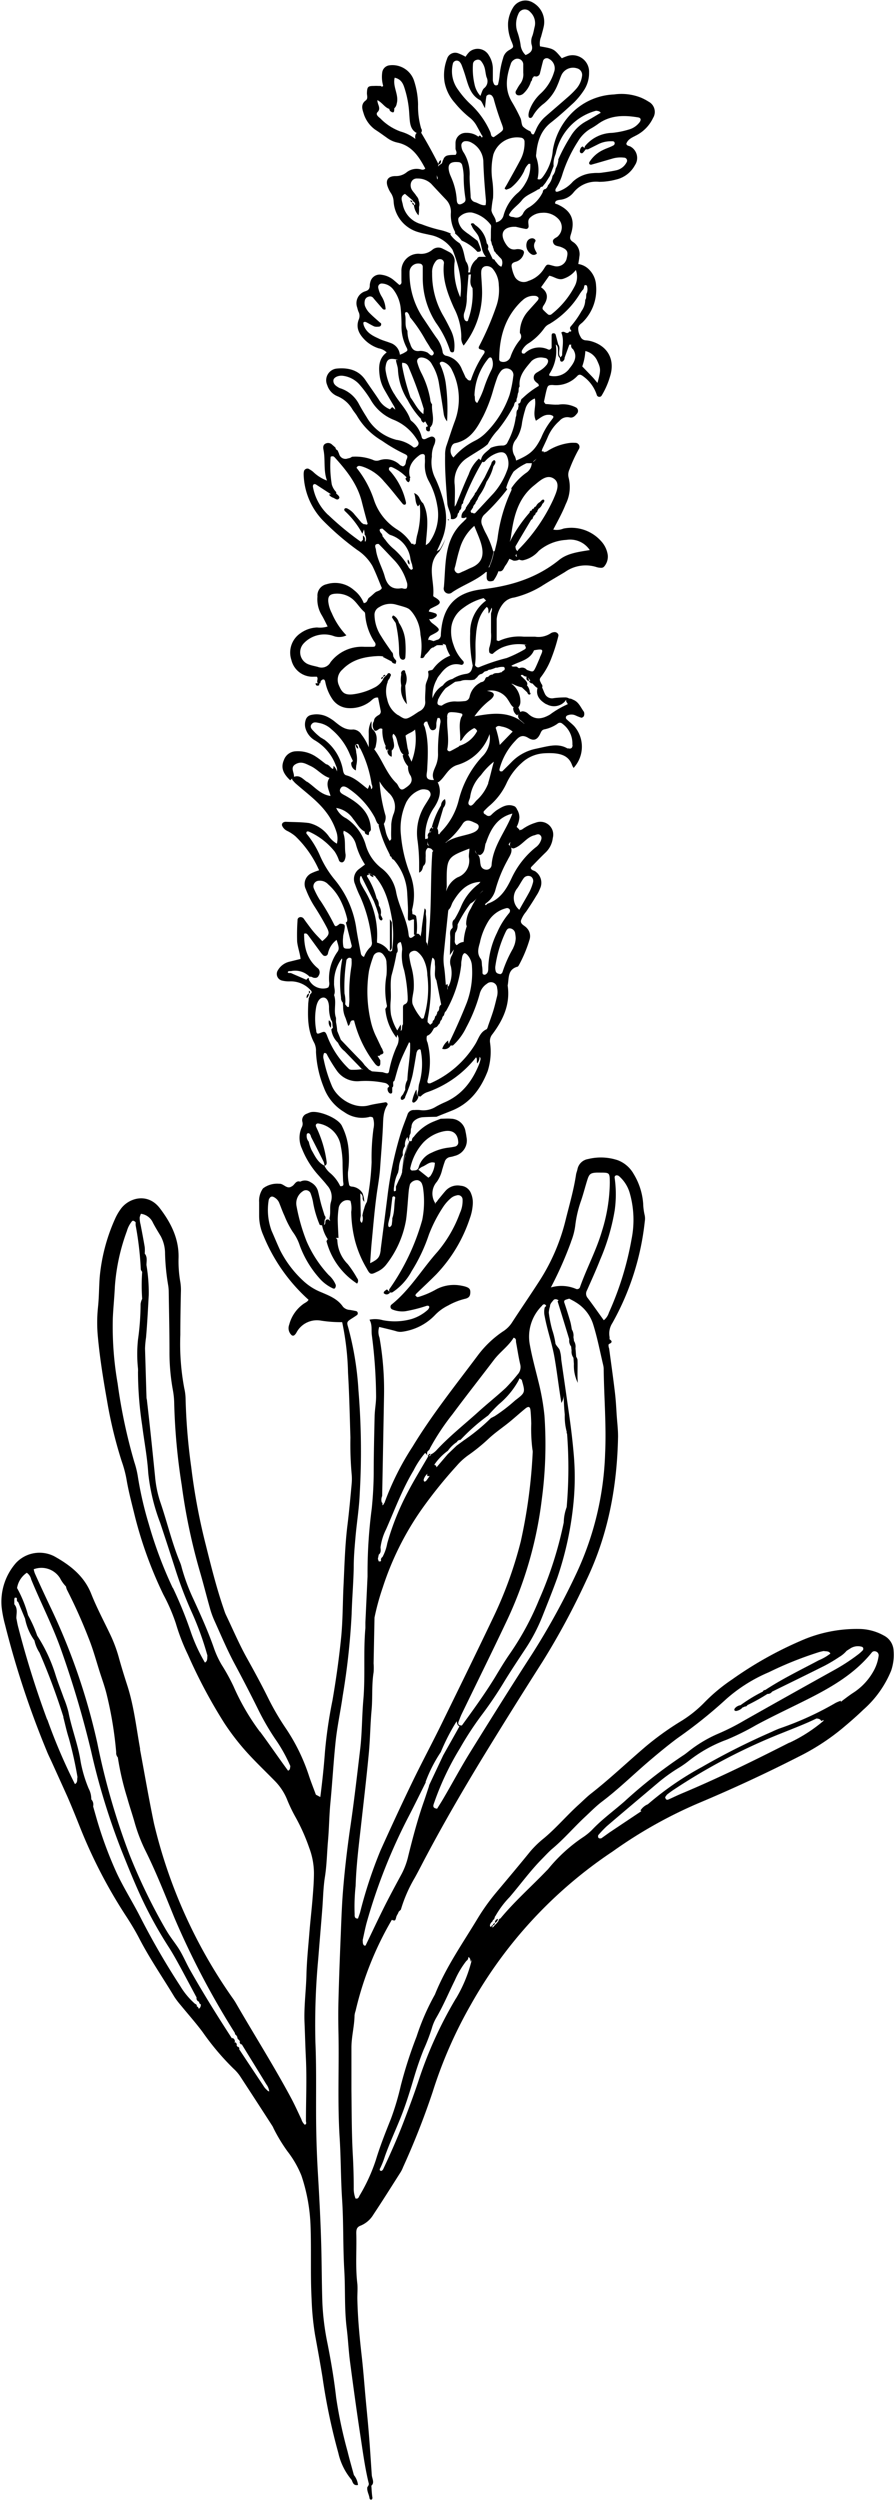 <?xml version="1.0" encoding="UTF-8"?><svg xmlns="http://www.w3.org/2000/svg" xmlns:xlink="http://www.w3.org/1999/xlink" data-name="Layer 1" height="490.7" preserveAspectRatio="xMidYMid meet" version="1.0" viewBox="-0.3 -0.1 175.5 490.7" width="175.5" zoomAndPan="magnify"><g id="change1_1"><path d="M334.78,328.2a3.5,3.5,0,0,0-1.92-3,10.15,10.15,0,0,0-4.84-1.29,27.15,27.15,0,0,0-11.54,2.36,73.27,73.27,0,0,0-13.4,7.55,34.32,34.32,0,0,0-5.41,4.49,23.63,23.63,0,0,1-4.82,3.82,57,57,0,0,0-6.61,4.75c-3.63,3.08-7.08,6.39-10.84,9.33-.86.67-1.64,1.47-2.45,2.2-2.34,2.12-4.38,4.55-6.81,6.58a19.41,19.41,0,0,0-2.69,2.6c-2.21,2.73-4.48,5.42-6.74,8.12a41.12,41.12,0,0,0-3.57,5c-2.95,4.9-6.26,9.6-8.4,14.95a45.82,45.82,0,0,0-3.6,8.25,85,85,0,0,0-3.1,9.63,52.16,52.16,0,0,1-1.94,6.53c-1.06,2.65-2.12,5.31-2.95,8.05a34.42,34.42,0,0,1-3.2,7c-.15.27-.24.72-.8.58a5.54,5.54,0,0,1-.35-2.11q0-3.4-.2-6.81c-.21-4.11-.2-8.22-.25-12.33,0-2.79,0-5.58,0-8.37,0-2.14.58-4.2.61-6.32a3.82,3.82,0,0,1,.2-.86A64.1,64.1,0,0,1,236.28,381c.67.27.69.17.89-.63h0c.11-.32.36-.6.44-.93.14-.15.29-.29.44-.43a27.91,27.91,0,0,1,2.72-6.24c.82-1.47,1.58-3,2.37-4.47,3.38-6.36,7-12.59,10.72-18.73q5.91-9.68,12-19.23a144.58,144.58,0,0,0,8.65-16.08c4.26-8.91,6-18.35,6.18-28.13,0-1.48-.19-2.93-.28-4.39s-.17-2.92-.35-4.37c-.34-2.84-.74-5.67-1.12-8.5a1.77,1.77,0,0,1-.12-.78.64.64,0,0,1,.2-.16c.6-.28.46-.58,0-.88l0-.09a2.33,2.33,0,0,0,0-.38,3.74,3.74,0,0,1,.54-2.69,52,52,0,0,0,6.38-20,3.2,3.2,0,0,0-.05-1.31,11.5,11.5,0,0,1-.27-2.17,13,13,0,0,0-1.87-5.81,6.05,6.05,0,0,0-3.11-2.69,10.48,10.48,0,0,0-5.85-.23,2.51,2.51,0,0,0-2.07,2c-.07.36-.23.7-.28,1.06-.46,3.06-1.33,6-2.07,9a39.11,39.11,0,0,1-5,11.68c-1.82,2.84-3.74,5.62-5.57,8.45a5.82,5.82,0,0,1-1.73,1.66,20.35,20.35,0,0,0-4.92,4.7c-4.39,5.87-9,11.63-12.8,17.9a53.53,53.53,0,0,0-5.5,11c-.14.15-.23.46-.34.48h-.09a1,1,0,0,0,0-.45l-.12-.09a1.8,1.8,0,0,1,.08-1.25q.19-9.88.37-19.75a59.08,59.08,0,0,0-.89-11.34,3.15,3.15,0,0,1-.06-2.1c1.13.28,2.2.52,3.25.81a2.71,2.71,0,0,0,1.29.13,10.91,10.91,0,0,0,6.35-3.2,9,9,0,0,1,2.63-1.94,13.07,13.07,0,0,1,3.25-1.3c.86-.18,1.11-.55,1.12-1.33,0-.61-.23-.88-1.12-1.13a9.61,9.61,0,0,0-1.5-.26,7.46,7.46,0,0,0-4,.8,16.71,16.71,0,0,1-3.41,1.49,1.17,1.17,0,0,1-.45.06v0l-.34-.35a1.45,1.45,0,0,0,.19-.29c1.31-1.26,2.64-2.5,3.92-3.79a29.14,29.14,0,0,0,6.61-11,9.84,9.84,0,0,0,.58-2.78,4.6,4.6,0,0,0-.35-2.14,2.31,2.31,0,0,0-2-1.49,3.17,3.17,0,0,0-3,1c-.48.55-.93,1.12-1.4,1.68l-.36.5h0c-.27.15-.24.43-.3.68a.88.88,0,0,0-.13-.74,3.48,3.48,0,0,1,.49-3.9,6.71,6.71,0,0,0,1.05-2.4c.16-.49.29-1,.47-1.46a1.33,1.33,0,0,1,1.07-1,4.32,4.32,0,0,0,.86-.21,3.11,3.11,0,0,0,2.37-3.68,10.18,10.18,0,0,0-.19-1.08,2.93,2.93,0,0,0-2.86-2.55c-.66-.06-1.32,0-2,0h0l-1.39.55a9.26,9.26,0,0,0-3.91,3,.89.89,0,0,0-.36.56.33.33,0,0,1-.12.29,1.29,1.29,0,0,1-.38,0h0a11.22,11.22,0,0,1-.33,1.13,7.41,7.41,0,0,0-.44,1.74,10.74,10.74,0,0,0-.59,2.81c0-.11,0-.21,0-.31a10.32,10.32,0,0,1,.61-2.68,5.78,5.78,0,0,1,.44-1.74c.1-.28.16-.57.23-.85l-.37.89h0l-.54,1.76h0a20.69,20.69,0,0,0-.44,3.24.73.73,0,0,1-.11.4l0,.11a21.06,21.06,0,0,0-.86,2.29c0,.28,0,.56,0,.84,0-.27,0-.54,0-.82a15.58,15.58,0,0,0,.5-1.55l-.75,1.67h0a7,7,0,0,1,0,.79s-.18.1-.28.12-.13-.08-.13-.13c0-.26,0-.52.06-.79h0a7.69,7.69,0,0,1,.77-2.73l.15-.75a5.45,5.45,0,0,1,.8-2.69h0a2.32,2.32,0,0,1,.42-1.77,2.42,2.42,0,0,1,.47-1.78c.1.31.07.68.41.88a.36.36,0,0,1,0-.1c-.3-.13-.16-.47,0-.82a.73.73,0,0,1,.07-.41c.3-.44.07-1,.31-1.44a1.71,1.71,0,0,1,.58-1.33,2.94,2.94,0,0,1,1.78-.68c.85-.05,1.71-.06,2.56-.08,1-.41,2-.8,3.05-1.22,3.58-1.46,5.65-4.29,7-7.75a12.58,12.58,0,0,0,.45-5.65,2.08,2.08,0,0,1,.47-1.58c2.12-2.82,3.54-5.89,3-9.56.28-1.41-.06-3.13,1.9-3.69.17,0,.3-.32.41-.5a26.08,26.08,0,0,0,2-4.87,2.27,2.27,0,0,0-.56-2.23c-.4-.49-1.29-.73-1.14-1.48a5.73,5.73,0,0,1,1-1.71c.68-1,1.38-2.07,2-3.12a6.53,6.53,0,0,0,.71-1.36,2.69,2.69,0,0,0-.78-3.36c-.29-.29-.85-.22-1-.73a.56.56,0,0,1,.09-.22c.92-.94,1.83-1.9,2.78-2.81a4.67,4.67,0,0,0,1.45-2.89,2.52,2.52,0,0,0-3.35-3,8.87,8.87,0,0,0-2.73,1.37,1.83,1.83,0,0,0-.53.17l.09-.13c-.19-.19-.38-.39-.58-.58a4.75,4.75,0,0,0,.54-1.82,2.88,2.88,0,0,0-.45-1.58,1.44,1.44,0,0,0-.44-.61c-1.41-.65-2.53.08-3.64.79a8.86,8.86,0,0,0-1,.88.71.71,0,0,1-1,0c-.19-.16-.57-.18-.48-.69a13.59,13.59,0,0,1,1-1,12.94,12.94,0,0,0,3.55-4.67,12.18,12.18,0,0,1,2.89-3.83,7,7,0,0,1,4.55-1.92,14.6,14.6,0,0,1,1.75,0c1.61.12,3,.6,3.61,2.32a3.42,3.42,0,0,0,.3.56,6.15,6.15,0,0,0,.15-8.17c-.44-.48-1-.88-1.46-1.33a.46.46,0,0,1,.15-.83,1.93,1.93,0,0,1,1.49,0,9.51,9.51,0,0,0,1.21.48c.13,0,.43-.18.48-.33a1.14,1.14,0,0,0,0-.85c-.64-.85-1-1.95-2.15-2.37a1.34,1.34,0,0,0-.73-.22,1.45,1.45,0,0,0-.87-.22c-.72,0-1.45.05-2.16.14a1.54,1.54,0,0,1-1.77-.9c-.19-.38-.32-.8-.52-1.18a.6.6,0,0,0-.13-.7c-.17-.45-.57-.81-.09-1.37a14.56,14.56,0,0,0,2.1-3.85,33.38,33.38,0,0,0,1.31-4.19c.12-.42-.38-.85-.83-.76a1.37,1.37,0,0,0-.62.19,4.35,4.35,0,0,1-3.13.7c-.74,0-1.47,0-2.21,0a9.44,9.44,0,0,0-4.91.85c-.08,0-.24-.07-.41-.13,0-1.37,0-2.76,0-4.15a5.78,5.78,0,0,1,1.37-3.18,3.3,3.3,0,0,1,2.08-1.08,19,19,0,0,0,5.26-2.17c1.57-1,3.14-1.89,4.71-2.84a7,7,0,0,1,6.06-1,3.31,3.31,0,0,0,1.08.18.74.74,0,0,0,.56-.27,3,3,0,0,0,.69-2.24,5.08,5.08,0,0,0-1.32-2.74,7.82,7.82,0,0,0-7.38-2.45,3.44,3.44,0,0,1-2,.2c.87-1.68,1.77-3.28,2.45-5A7.51,7.51,0,0,0,271,98a2.42,2.42,0,0,1,.15-1.68,28.16,28.16,0,0,1,1.85-4,.8.8,0,0,0-.73-1.22,6.33,6.33,0,0,0-.87,0,10.47,10.47,0,0,0-4.71,1.7,2.43,2.43,0,0,0-.71.27l.27-.23a4.86,4.86,0,0,1-.55-.1,2.22,2.22,0,0,0,.1-.39c.36-.79.75-1.57,1.09-2.38a8.58,8.58,0,0,1,2.29-3.17,2,2,0,0,1,1.95-.7c.68.19,1.1-.25,1.48-.72a.78.78,0,0,0-.27-1.27,5.54,5.54,0,0,0-3.4-.5,3.73,3.73,0,0,0-.46,0h0c-.63,0-1.26-.09-1.89-.12h-.12a1.76,1.76,0,0,1-.33-.46c.18-.79.32-1.58.53-2.36s.3-.94,1.21-.92a5.71,5.71,0,0,0,4.79-1.75c.38-.44.74-.28,1.12,0a7.27,7.27,0,0,1,2.71,3.65.53.53,0,0,0,1,.12,15.38,15.38,0,0,0,1.59-3.62c1.09-3.31-.37-6.06-3.7-7a5.65,5.65,0,0,0-1.08-.17,1.17,1.17,0,0,1-1-.73,3.05,3.05,0,0,1-.44-1.67c.05-.61.55-.83.9-1.18a9,9,0,0,0,2.6-7.22,4.67,4.67,0,0,0-1.28-3A3.74,3.74,0,0,0,272.88,56c.09-.55.18-1,.21-1.41a2.83,2.83,0,0,0-1.2-2.89c-.75-.46-.68-.85-.44-1.6.88-2.8,0-4.65-2.74-5.84-.16-.07-.47,0-.35-.4s.73-.43,1.14-.49a3.82,3.82,0,0,0,2.44-1.4,5.67,5.67,0,0,1,5.06-2.1,12.81,12.81,0,0,0,3.26-.44A5.63,5.63,0,0,0,284,36.61a2.55,2.55,0,0,0-.82-3.63c-.28-.2-.75-.11-.87-.58.32-.93,1.17-1.23,1.93-1.64a7.38,7.38,0,0,0,3.32-3.42,2.27,2.27,0,0,0-.9-3.22,9.6,9.6,0,0,0-1.56-.81,10.39,10.39,0,0,0-5.2-.59,12.39,12.39,0,0,0-8.73,4.11,13.53,13.53,0,0,0-3.29,6.84,9.9,9.9,0,0,1-2,5.28c-.23.26-.46.59-1,.38a7.76,7.76,0,0,0-.25-4.29,1.4,1.4,0,0,1,0-.65c.21-2.4.87-4.57,2.89-6.16,1.56-1.22,3-2.54,4.48-3.9A14.39,14.39,0,0,0,273.92,22,6.14,6.14,0,0,0,275,18.43a3.25,3.25,0,0,0-4.35-3.22,8.39,8.39,0,0,0-1,.41c-1.56-1.87-1.56-1.87-4.28-2.34a3.5,3.5,0,0,1,.22-1.92c.18-.71.4-1.41.54-2.13a4.34,4.34,0,0,0-2.09-4.5,2.83,2.83,0,0,0-4,1,6.58,6.58,0,0,0-.94,2.9,8.26,8.26,0,0,0,.75,3.85c.38,1,.37,1-.6,1.57a2.39,2.39,0,0,0-1.13,1.55,16.14,16.14,0,0,0-.69,3.44,11.29,11.29,0,0,1-.31,1.72c0,.09-.22.18-.35.18a.46.46,0,0,1-.38-.16,2.19,2.19,0,0,1-.28-.8c0-.73,0-1.47,0-2.2a4.91,4.91,0,0,0-.77-2.71,2.52,2.52,0,0,0-3.79-.75,5,5,0,0,0-.79,1,10.35,10.35,0,0,0-1.35-.64,1.67,1.67,0,0,0-2.3,1.08,8.9,8.9,0,0,0-.48,4.53,8.41,8.41,0,0,0,2,4.06,19.43,19.43,0,0,0,2.79,2.8A5.44,5.44,0,0,1,253,29c.32.57.63,1.15.95,1.73.14.11.18.24.08.36a.36.36,0,0,1-.1.11.74.74,0,0,0-.42-.43l-.24.24a3.72,3.72,0,0,0-2.38-.75,2,2,0,0,0-2.11,2c0,.36,0,.73,0,1.09s.44.78,0,1.23c-.48,0-1,0-1.49.1a1.11,1.11,0,0,0-.9.84c-.23.26-.11.71-.5.88l0,0a1.72,1.72,0,0,0-.54.49l.09-.41c.45-.13.52-.46.47-.87a.89.89,0,0,0-.48.78q-1.59-3.15-3.4-6.17a.69.69,0,0,0,0-.83,15.57,15.57,0,0,1-.6-4.72,16,16,0,0,0-.74-4.49A4.47,4.47,0,0,0,235.83,17a1.62,1.62,0,0,0-1.44,1.43,6.3,6.3,0,0,0,.19,2.59.61.61,0,0,1-.28.2.61.61,0,0,0-.16-.17l-.49,0,0,0a8.62,8.62,0,0,0-.88,0c-1.21,0-1.33.17-1.38,1.43,0,.49.26,1.05-.25,1.43-.91.67-.72,1.57-.44,2.39A6.09,6.09,0,0,0,233,29.62c.8.51,1.57,1.08,2.35,1.63a5.27,5.27,0,0,0,2,.91c2.89.6,4.26,2.79,5.5,5.11-.45.4-.8.14-1.14.1a3.19,3.19,0,0,0-2.5.61,3.29,3.29,0,0,1-2.19.76c-1.59,0-2.08.91-1.45,2.34a5,5,0,0,0,.53,1,3.22,3.22,0,0,1,.53,1.63,6.68,6.68,0,0,0,4.95,6.06c.7.22,1.43.34,2.14.51a6.86,6.86,0,0,1,4.47,2.91c1.2,3,2,6.12,1.53,9.34a13.56,13.56,0,0,1-1.14-6.75,1.94,1.94,0,0,0-.92-2.07c-.45-.24-.9-.48-1.36-.7a1.8,1.8,0,0,0-2.07.2,3.41,3.41,0,0,1-2.57.78,3.32,3.32,0,0,0-3.5,3.43c0,.58,0,1.17,0,1.76,0,.32.14.74-.39.94-.42-.36-.85-.74-1.29-1.1a4.77,4.77,0,0,0-2.22-.91,1.88,1.88,0,0,0-2.19,1.39,2.87,2.87,0,0,0-.12.65c0,.64-.18,1-.91,1.21a2.45,2.45,0,0,0-1.55,3.2,4.81,4.81,0,0,0,.26.84,1.73,1.73,0,0,1,.05,1.46c-.67,1.69.12,3,1.27,4.13a6.91,6.91,0,0,0,2.62,1.56,3,3,0,0,1,1.58.8c-1.58,1.18-1.6,2.86-1.38,4.57a7.49,7.49,0,0,0,.9,2.7c.65,1.14,1.31,2.28,2,3.42.06.15.11.31.16.47s0,0,0,.06l-.1-.07h0l-.49-.42-.45.44a4.53,4.53,0,0,1-2.2-1.93c-.85-1.28-1.75-2.53-2.61-3.81-1.35-2-3.4-2.46-5.6-2.26a2.31,2.31,0,0,0-1.9,3.26,3.46,3.46,0,0,0,2,2.17,6.09,6.09,0,0,1,2.93,2.56c.31.5.72.94,1,1.45a13.7,13.7,0,0,0,4.81,4.73,31.06,31.06,0,0,0,4.36,2.55c.69.31.77.48.45,1.18-.2.43,0,1.07-.69,1.3a2.44,2.44,0,0,1-.57-.26,3.93,3.93,0,0,0-4.07-.93,1.64,1.64,0,0,1-1.28-.1,9.5,9.5,0,0,0-4.09-.6,1.39,1.39,0,0,1-.78.32,1.28,1.28,0,0,1-1.73-.84c-.09-.26-.21-.5-.32-.75a.58.58,0,0,1-.4-.52l-.65-.57a1.11,1.11,0,0,0-1.41-.16c-.42.27-.37.76-.29,1.2.39,1.94-.05,4,.68,6a7.78,7.78,0,0,1-2.74-1.74,5.37,5.37,0,0,0-.9-.59.71.71,0,0,0-.87.45,3,3,0,0,0-.07.66,13.59,13.59,0,0,0,3.68,8.94,53.71,53.71,0,0,0,6.81,5.88,9.31,9.31,0,0,1,3,3.14c.71,1.43,1.26,2.93,1.86,4.35-.3.6-.93.55-1.31.87s-.75.7-1.17,1-.26,1-1.07,1.09a6,6,0,0,0-1.93-2.56,5.57,5.57,0,0,0-5.36-1.15,2.26,2.26,0,0,0-1.8,2.42,6,6,0,0,0,.8,3.59c.44.73.8,1.52,1.2,2.29a5,5,0,0,1-2.07.19,5.94,5.94,0,0,0-3.27,1.13,4.58,4.58,0,0,0-1.78,5.24A4.27,4.27,0,0,0,221,137c.21,0,.41,0,.56,0,.37.43-.17.92.22,1.29l0,0-.47,0c0,.31.17.53.47.47s.36-.24.15-.41a.33.33,0,0,0,.33-.12.69.69,0,0,1,.45-.67c.38-.12.46.27.52.52a8.9,8.9,0,0,0,1.31,3.22,4,4,0,0,0,3.26,1.87,6.4,6.4,0,0,0,4.09-1.2c.51-.36.91-1,1.69-.86l.51,2.56a.77.77,0,0,1-.44.88c-.43.27-.86.57-.88,1.16a1.59,1.59,0,0,0,.12,1.86c.57.29.88-.74,1.54-.3a6.87,6.87,0,0,0,.55,3.13l.16.3a.87.87,0,0,0-.1-.08.85.85,0,0,0,.38.89,1.17,1.17,0,0,0,.83,1.2,9.83,9.83,0,0,0,0-1.21,1.25,1.25,0,0,0,.47-1,3.74,3.74,0,0,0-.13-.88c0-.46-.41-.94,0-1.41.73.6.7,1.54,1,2.34s.41,1.39,1,1.76a.57.57,0,0,1-.18.12,4.2,4.2,0,0,0,1.06,2.16h0a2.89,2.89,0,0,0,.51,1.87c.61,1.3-.37,1.93-1.18,2.48-1,.68-1.13-.52-1.58-1-2-1.89-2.77-4.57-4.4-6.7a1.33,1.33,0,0,0,.27-.46c.23-1.13.47-2.26-.38-3.26-.64-.47-.32-1.18-.45-1.78a4.54,4.54,0,0,0-.51,2.45c0,.89,0,1.78,0,2.67a10.52,10.52,0,0,0-1.43-2.5,2,2,0,0,0-1.62-1c-1.56.17-2.59-.7-3.67-1.58a8,8,0,0,0-1.47-.93,4.71,4.71,0,0,0-3.2-.32,1.38,1.38,0,0,0-1,1,2.74,2.74,0,0,0,0,1.7,4,4,0,0,0,1.89,2.31,9.54,9.54,0,0,1,4.06,4.94,1.68,1.68,0,0,1,.19,1.12,2.29,2.29,0,0,0-.63-1.08c-.13.19.07.92-.5.36-.31-.29-.54-.63-1-.7h0c-.64-.48-1.26-1-1.93-1.44a6.36,6.36,0,0,0-4-1.1,2.56,2.56,0,0,0-2.34,1.7c-.62,1.42-.26,2.6,1.24,4l.38-.37a.52.52,0,0,0,.06.33c.2.21.38.44.59.63,2.08,1.85,4.37,3.46,6.06,5.72a12.66,12.66,0,0,1,2,3.9,4.17,4.17,0,0,1,.06,2.23,5.11,5.11,0,0,1-1.66-1.56,6.68,6.68,0,0,0-3.79-2.49c-1.52-.21-3.07-.18-4.61-.25a.91.91,0,0,0-.42.11.53.53,0,0,0-.23.74,2,2,0,0,0,.92.92,7.89,7.89,0,0,1,1.65,1.07A20.8,20.8,0,0,1,222,175a11.38,11.38,0,0,0-1.49.57,2.34,2.34,0,0,0-1.11,3.16,18.22,18.22,0,0,0,1.79,3.52c.79,1.24,1.54,2.5,2.23,3.8s.68,1.61-.79,2.86c-.55-.58-1.12-1.14-1.64-1.75s-.9-1.15-1.34-1.74c-.22-.29-.43-.59-.64-.89a.76.76,0,0,0-.77-.33.57.57,0,0,0-.47.63,41.34,41.34,0,0,0-.08,4.17c.12,1.14.54,2.22.68,3.4l-2.23.55a3.56,3.56,0,0,0-2.23,1.67,1.34,1.34,0,0,0,.71,2,5.7,5.7,0,0,0,1.74.18,5.24,5.24,0,0,1,4.06,1.83s.07.05.1.17a.31.31,0,0,1-.12.37v0c-.29.25-.22.66-.44.94,0,.36-.07.73-.09,1.09-.11,2.66-.13,5.29,1.2,7.72a3.6,3.6,0,0,1,.32,1.71,21.13,21.13,0,0,0,1.54,7,9.36,9.36,0,0,0,4,4.82,6,6,0,0,0,4.8,1,.91.91,0,0,1,.84.09,4,4,0,0,1,.11,2.15,42.64,42.64,0,0,0-.37,6.58,50,50,0,0,1-.93,7.82,4.23,4.23,0,0,0-.61,2.52,1,1,0,0,0,0,.25,2.34,2.34,0,0,1,0-.59c0-.31.07-.61.09-.91a8.69,8.69,0,0,0-.36,1.42h0a1.92,1.92,0,0,1-.11,1.43c-.54-.41-.25-.94-.21-1.44l-.09-4.36a.93.93,0,0,1,.46.84,1,1,0,0,0,.32.81,5.31,5.31,0,0,0-.35-1.69,2.73,2.73,0,0,0-2-1.28c-.31,0-.63-.13-.64-.46a9.14,9.14,0,0,1-.21-2.39,18.45,18.45,0,0,0,.15-3.93,12.55,12.55,0,0,0-1.3-5.05c-.67-1.65-4.83-3.25-6.3-2.74a6.5,6.5,0,0,0-.61.25,1.33,1.33,0,0,0-.9,1.56,1.47,1.47,0,0,1-.08,1.05,5,5,0,0,0,0,4.25A17.26,17.26,0,0,0,222,235c.52.61,1.08,1.19,1.56,1.83a3.33,3.33,0,0,1,.77,3.26c-.31,1,0,2.15-.3,3.21,0,.2.18.36.09.58a.46.46,0,0,0-.74-.25c-.28.19,0,.94-.45.95.1-.1.12-.32.15-.75a1.48,1.48,0,0,0,0-.21.59.59,0,0,0,0-.86c-.23-.77-.49-1.54-.7-2.32s-.39-1.71-.62-2.56a2.8,2.8,0,0,0-1.39-1.63,2,2,0,0,0-2.08-.13c-.88-.3-1.07.64-1.64.91-1,.69-1.6-.59-2.48-.5a4.57,4.57,0,0,0-3.18.91,4.16,4.16,0,0,0-.76,2.69c0,.88,0,1.76,0,2.64a9.42,9.42,0,0,0,.81,3.84,34.42,34.42,0,0,0,8.89,12.69c-.24.44-.68.57-1,.81a7.25,7.25,0,0,0-2.8,4.09,1.86,1.86,0,0,0,.43,2,.43.43,0,0,0,.59.05,1.76,1.76,0,0,0,.4-.5,4.54,4.54,0,0,1,4.81-2.36,24.9,24.9,0,0,0,4.17.3,53.38,53.38,0,0,1,1.15,9.94c.25,4.24.34,8.49.47,12.74a66,66,0,0,0,.23,7,10.78,10.78,0,0,1,0,2.2c-.24,2.63-.48,5.25-.8,7.87-.5,4-.59,8-.79,12.05-.16,3.36-.13,6.72-.46,10.09-.42,4.15-1,8.29-1.71,12.39a90.14,90.14,0,0,0-1.48,10.2c-.21,2.92-.53,5.83-.9,8.73l-.87-.46c-.48-1.31-1-2.6-1.43-3.93a37.36,37.36,0,0,0-4.57-9.24,50.68,50.68,0,0,1-3.32-5.7c-1.33-2.7-2.77-5.34-4.25-8s-2.76-5.66-4.12-8.5c-.18-.4-.31-.83-.45-1.24-1.37-4-2.41-8.16-3.44-12.29a120,120,0,0,1-2.88-15.33,118.24,118.24,0,0,1-1.12-13.56,9.92,9.92,0,0,0-.25-1.95,47,47,0,0,1-.78-10.51c0-2.78.05-5.58.11-8.37a10,10,0,0,0-.11-2,23.65,23.65,0,0,1-.35-4.6c.14-3.81-1.46-7-3.68-9.9-2.41-3.15-6.17-2-7.71.22a10.6,10.6,0,0,0-1.09,1.91,35.78,35.78,0,0,0-3,11.44c-.14,2-.13,4-.34,5.92a29.48,29.48,0,0,0,0,5.94c.39,4.16,1.06,8.28,1.79,12.4A85.8,85.8,0,0,0,183.25,291a22.81,22.81,0,0,1,.92,3.4c.42,2.54,1.09,5,1.7,7.51a80.42,80.42,0,0,0,5.57,15.27,35.68,35.68,0,0,1,2.44,5.65,40.12,40.12,0,0,0,2.38,6.15,101.67,101.67,0,0,0,7.13,13.4,47.45,47.45,0,0,0,4,5.26c1.84,2.09,3.86,4,5.82,6a11.27,11.27,0,0,1,2.45,3.61,30,30,0,0,0,1.6,3.39,37.46,37.46,0,0,1,2.79,6.2,14.29,14.29,0,0,1,.94,4.94c0,1.75-.15,3.51-.29,5.26-.18,2.19-.44,4.37-.61,6.56-.22,2.7-.5,5.4-.57,8.1-.07,3.15-.51,6.28-.38,9.44.1,2.42.16,4.83.28,7.24.18,4,0,8.08,0,12.12,0,.23.22.6-.24.72a2.42,2.42,0,0,1-.66-1.08c-.63-1.33-1.23-2.67-1.93-4-3.43-6.41-7.32-12.55-10.95-18.84a13.1,13.1,0,0,0-.73-1.1,99.38,99.38,0,0,1-15.32-34.11c-1-4.8-1.83-9.65-2.73-14.47a1.46,1.46,0,0,1,0-.22c-.74-4.1-1.2-8.27-2.47-12.27-.63-1.95-1.24-3.91-1.78-5.89A27.75,27.75,0,0,0,181,325c-1.26-2.65-2.65-5.25-3.74-8-1.4-3.52-4.17-5.64-7.26-7.36a6.34,6.34,0,0,0-7.5,1.31,11.56,11.56,0,0,0-2.81,8.77,24,24,0,0,0,.68,3.44,177.69,177.69,0,0,0,8.14,24.64c.32.82.73,1.61,1.09,2.41,1,2.21,2,4.41,3,6.63.87,2,1.7,4.06,2.51,6.1a98.5,98.5,0,0,0,9.14,17.55c.87,1.35,1.71,2.74,2.45,4.17,2.07,4,4.61,7.67,6.92,11.51a16.3,16.3,0,0,0,1.2,1.57c1.44,1.76,2.95,3.46,4.31,5.28a50.67,50.67,0,0,0,6.1,7.22,8,8,0,0,1,1.29,1.5q3.19,4.88,6.35,9.79a3.71,3.71,0,0,1,.19.4,32.4,32.4,0,0,0,2.73,4.51,19.82,19.82,0,0,1,2.74,4.76,34.65,34.65,0,0,1,1.8,10.13c.16,4.7-.05,9.4.2,14.1a54.57,54.57,0,0,0,.67,7c.5,2.74,1,5.48,1.45,8.23a119,119,0,0,0,3.13,15,12.28,12.28,0,0,0,2.61,5.27c.23.53.36,1.18,1.25,1a3.81,3.81,0,0,0-.81-1.95h0c-.42-1.56-.87-3.1-1.25-4.67a87.57,87.57,0,0,1-2.23-10.53c-.4-3.56-1-7.1-1.7-10.63a50.61,50.61,0,0,1-1-7.84c-.14-4-.12-7.92-.24-11.88-.13-4.55-.37-9.08-.64-13.61q-.24-4.07-.32-8.13c-.12-5.87.08-11.74-.17-17.62a139.4,139.4,0,0,1,.56-16.47c.25-3.21.53-6.42.78-9.63.17-2.12.19-4.26.52-6.35.37-2.32.4-4.67.6-7,.23-2.55.24-5.12.49-7.67.39-4.08.61-8.18,1.05-12.25.33-2.91.95-5.78,1.36-8.68A138.89,138.89,0,0,0,228.39,321c.08-3.08.36-6.15.41-9.22,0-2.06.19-4.1.37-6.15.25-2.76.7-5.52.81-8.29a145.32,145.32,0,0,0-.25-20.23,60.56,60.56,0,0,0-2.06-12.55c-.26-.82-.15-1,.54-1.45.43-.28.86-.54,1.27-.84a.47.47,0,0,0-.14-.73c-.42-.1-.85-.17-1.28-.25a1.93,1.93,0,0,1-1.37-.62c-1.06-1.56-2.73-2.19-4.34-2.88a11.11,11.11,0,0,1-3.34-2.1,21.17,21.17,0,0,1-4.65-6.09c-.59-1.26-1.11-2.55-1.68-3.83a11.87,11.87,0,0,1-.57-6.05.94.94,0,0,1,.19-.39.54.54,0,0,1,.74-.22,2.21,2.21,0,0,1,1.17,1.27c.33.81.62,1.65,1,2.45a18,18,0,0,0,1.6,3.12,9.32,9.32,0,0,1,1.4,2.71A20,20,0,0,0,222,255a7.91,7.91,0,0,0,2.58,2c.18.1.43.19.56,0a.87.87,0,0,0,.13-.62,5.11,5.11,0,0,0-1.39-1.94,23.34,23.34,0,0,1-4.32-6.59,36.72,36.72,0,0,1-2-7A2.82,2.82,0,0,1,218.8,238a1,1,0,0,1,1.5.33,10.48,10.48,0,0,1,.49,1.68,20,20,0,0,0,1.34,4.6,4.5,4.5,0,0,0,.46.08,7.28,7.28,0,0,0,1.1,2.71l-.24.39a14.16,14.16,0,0,0,6,8.33.81.81,0,0,0,0-1.08,20.68,20.68,0,0,0-1.82-2.74,7,7,0,0,1-2.05-4.71c0-.12-.14-.24-.21-.37l-.1-.05a2,2,0,0,1,.54,0c-.05-1.17-.13-2.34-.15-3.51a16,16,0,0,1,.16-2.19,1.89,1.89,0,0,1,.68-1.33,1.55,1.55,0,0,1,1.65-.27,5,5,0,0,1,.16,2.17,24.46,24.46,0,0,0,.74,5.65,21.22,21.22,0,0,0,2.29,5.45c.65,1.21.8,1.29,2,.68a4.66,4.66,0,0,0,1.74-1.3,19.56,19.56,0,0,0,4-8.94c.24-1.81.33-3.64.5-5.46a8.53,8.53,0,0,1,.27-1.51,1.61,1.61,0,0,1,1.45-.79,1.14,1.14,0,0,1,.93.83,3.51,3.51,0,0,1,.2.85,18.49,18.49,0,0,1-.18,6.12,44.3,44.3,0,0,1-6.48,13.63c-.08.47.07.72.6.6a11.36,11.36,0,0,0,3.8-4.17,33.17,33.17,0,0,0,3.38-7.15,27.71,27.71,0,0,1,2.93-5.64,8.1,8.1,0,0,1,1.49-1.61,2.42,2.42,0,0,1,1-.46.88.88,0,0,1,1.2.87,5.67,5.67,0,0,1-.52,2.57,25.17,25.17,0,0,1-4.38,7.59c-3.08,3.44-5.43,7.51-9.1,10.43a.57.57,0,0,0,.18.91,5.11,5.11,0,0,0,2.57.36,27.87,27.87,0,0,0,4-1c.26-.09.6-.2.72.15,0,.13-.14.41-.28.55a8.54,8.54,0,0,1-3.22,1.83,12.14,12.14,0,0,1-5.65.22,5.44,5.44,0,0,0-2.6-.09c.59,1,.33,2.07.47,3.08a96.89,96.89,0,0,1,.83,12c0,1.33-.27,2.63-.29,3.94-.08,3.6-.17,7.19-.18,10.79,0,2.42-.14,4.83-.38,7.23a96.56,96.56,0,0,0-.83,12.49c0,.29,0,.58,0,.88l-.42,9c0,.37,0,.74,0,1.1-.42,4.68,0,9.37-.4,14.06-.29,3.28-.24,6.59-.64,9.86-.62,5.23-1.22,10.47-2,15.69-.55,3.84-1,7.69-1.32,11.55-.28,3.28-.37,6.57-.51,9.86-.16,4-.31,7.91-.41,11.87-.06,2.27-.05,4.55,0,6.83.12,6.74-.2,13.49.22,20.24.26,4,.22,8.05.48,12.07.31,4.68.16,9.38.44,14.07.22,3.8,0,7.62.48,11.42.27,2.18.36,4.37.65,6.55.66,5,1.34,10,2.11,15,.45,3,.86,6,1.58,8.91a1,1,0,0,1-.29.63c-.15.77.31,1.42.41,2.14,0,.21.18.41.44.31a.42.42,0,0,0,.14-.36c-.13-.77-.15-1.56-.21-2.35.65-.54.19-1.31.09-2-.19-2.78-.36-5.56-.59-8.33-.2-2.48-.46-4.95-.68-7.43s-.42-5.1-.71-7.65c-.43-3.78-.79-7.56-.86-11.37,0-1,.08-1.92,0-2.86-.4-3.3-.11-6.61-.21-9.91,0-.71.08-1.22.89-1.51a5.23,5.23,0,0,0,2.46-2.14c1.83-2.75,3.58-5.55,5.35-8.33a6.08,6.08,0,0,0,.49-1,150.23,150.23,0,0,0,5.8-14.74,87.3,87.3,0,0,1,7.48-17.11,87.51,87.51,0,0,1,27.87-30.11,89.47,89.47,0,0,1,16.85-9.48q10.07-4.23,19.77-9.18a44.29,44.29,0,0,0,8.3-5.37c1.47-1.22,2.91-2.47,4.28-3.79a20.57,20.57,0,0,0,5.45-7.64A9.56,9.56,0,0,0,334.78,328.2ZM274.27,73.08a3.39,3.39,0,0,1,2.27,1.78c.78,1.68.81,1.89.11,4.48-.44-.52-.66-.8-.9-1.06-.69-.73-1.39-1.45-2.09-2.18A11.17,11.17,0,0,0,274.27,73.08Zm-81,242.78a82.54,82.54,0,0,1-4.7-12.53,70.32,70.32,0,0,1-2.16-9.4,17.77,17.77,0,0,0-.68-2.77,105.88,105.88,0,0,1-3.28-15.45,64.65,64.65,0,0,1-.94-12.88c.09-2,.31-4.09.4-6.12a39.33,39.33,0,0,1,2.36-10.9,5.23,5.23,0,0,1,1-1.92c.22-.24.54,0,.73.22a2.75,2.75,0,0,0,0,.64,62.88,62.88,0,0,1,1,8.55c0,.18.17.36.27.54a37.09,37.09,0,0,0,0,5.27,3.38,3.38,0,0,0-.31,1,51.28,51.28,0,0,1-.51,7,27.15,27.15,0,0,0,0,5.7,4.86,4.86,0,0,1,0,.66,70.86,70.86,0,0,0,.82,10.49c.39,3.11,1,6.22,1.19,9.34a38.45,38.45,0,0,0,2.35,9.79q1.59,4.78,3.13,9.6a79.79,79.79,0,0,0,3,7.8,58.77,58.77,0,0,1,3.14,8.65h0c-.06.49.07,1.06-.49,1.37a32.93,32.93,0,0,1-2.82-6.16A80.37,80.37,0,0,0,193.31,315.86Zm17.1,28.21a44.91,44.91,0,0,1-5.17-8.9,38.87,38.87,0,0,0-2.33-4.23,18.13,18.13,0,0,1-1.55-3.38c-1.14-3.25-2.56-6.39-4-9.53a38.74,38.74,0,0,1-2.29-6.17,6.43,6.43,0,0,0-.34-1.05c-1.6-3.86-2.53-7.95-3.89-11.89a21.78,21.78,0,0,1-1-4.93c-.5-4.94-1-9.88-1.58-14.82,0-.22-.09-.43-.1-.65-.1-3.22-.19-6.44-.29-9.65a19.62,19.62,0,0,1,.2-2.18c.24-2.77.38-5.54.53-8.32a32.16,32.16,0,0,0-.45-5.88c0-.77.23-1.58-.34-2.26h0a7.82,7.82,0,0,0,0-1.28c-.25-1.48-.54-3-.82-4.44a5.09,5.09,0,0,1-.17-1.39,6.44,6.44,0,0,1,.24-.7,3,3,0,0,1,2.36,1.75c.47.91,1,1.76,1.54,2.66a7.2,7.2,0,0,1,.84,3.38,43.28,43.28,0,0,0,.59,6.11,8.18,8.18,0,0,1,.13,1.3c.06,4,.15,7.93.15,11.89a40.94,40.94,0,0,0,.65,7.42,15.89,15.89,0,0,1,.28,2.84,121.72,121.72,0,0,0,1.48,15.95,115.84,115.84,0,0,0,3.58,17c.68,2.32,1.26,4.67,1.92,7a17.13,17.13,0,0,0,.88,2.49c1.3,2.87,2.52,5.79,4,8.55s3.08,5.84,4.54,8.79a49.44,49.44,0,0,0,3.4,5.91,30,30,0,0,1,3,5.37c-.08.34,0,.73-.45.9C214.05,349.21,212.29,346.6,210.41,344.07Zm-41.76-2.38a185.63,185.63,0,0,1-5.74-18.4c-.12-.5-.2-1-.3-1.5h0c0-.93.32-1.9-.4-2.72,0-.3,0-.61,0-.91a.86.86,0,0,1,.09-.39h.31a.47.47,0,0,1,.12.32.49.49,0,0,0,.25.56h0l1.34,3.24a10.83,10.83,0,0,0,1.84,4.28,7.18,7.18,0,0,0,1,2.41,129.2,129.2,0,0,1,4.66,12.49c.05.13,0,.29.08.43.32,1.27.6,2.56,1,3.81a75.06,75.06,0,0,1,1.71,7.67c-.11.48.08,1.07-.5,1.38A109.65,109.65,0,0,1,168.65,341.69ZM198,397.94h0a.4.4,0,0,0-.33-.43,14.7,14.7,0,0,1-2.94-3.53A149.5,149.5,0,0,1,187,380.65c-1.51-3-3.33-5.84-4.75-8.88a78.51,78.51,0,0,1-4.07-11.14l-.54-1.9a1.47,1.47,0,0,0-.36-1.37h0a4.39,4.39,0,0,0-.51-2.11A25.72,25.72,0,0,1,175.2,350c-.5-3.35-1.77-6.49-2.41-9.8a19.56,19.56,0,0,0-.9-2.71c-.53-1.51-1.14-3-1.62-4.54a31,31,0,0,0-3.61-7.73,24.75,24.75,0,0,0-1.79-4,23.82,23.82,0,0,0-2.16-5.34,4.47,4.47,0,0,1,1.91-3,2.14,2.14,0,0,1,.86,1.3c1.92,4.68,4.26,9.18,5.94,14A194,194,0,0,1,177.27,348a134.1,134.1,0,0,0,6,19.53c1.5,3.74,3,7.49,4.8,11.09a83.48,83.48,0,0,0,4.35,7.64c.92,1.42,1.72,2.9,2.53,4.38,1,1.86,2,3.74,3,5.61a.72.72,0,0,0,.5.84.47.47,0,0,0,.34.5v0c0,.34-.07.69-.43.87a.52.52,0,0,0-.4-.47Zm7.48,7.08a.68.68,0,0,0,0,.15l-.15-.23A.57.57,0,0,0,205.43,405Zm6.4,9.48a3.24,3.24,0,0,1-.82-.94c-1.61-2.42-3.23-4.84-4.82-7.27l.12.06a.46.46,0,0,0-.32-.45v.1c-.1-.17-.21-.33-.31-.49l.13.09a.59.59,0,0,0-.38-.58c0-.4-.11-.73-.56-.83l0,.13c-2.9-4.46-5.73-9-8.34-13.63-.75-1.36-1.38-2.88-2.23-4.18-.76-1.15-1.64-2.23-2.34-3.44l-.1-.16a112.79,112.79,0,0,1-7.1-14.63,138.56,138.56,0,0,1-6.34-21.94,123.74,123.74,0,0,0-9.32-26.95c-1-2.12-2-4.26-2.95-6.39a4.4,4.4,0,0,1-.22-.81,4.3,4.3,0,0,1,5.18,1.78,6.51,6.51,0,0,0,1.15,1.6,3.17,3.17,0,0,0,.18.62,100.6,100.6,0,0,1,4.3,9.61c.87,2.17,1.48,4.45,2.19,6.68.47,1.46,1,2.91,1.35,4.4a73.58,73.58,0,0,1,1.84,11.24,1.28,1.28,0,0,0,.32,1h0a54.53,54.53,0,0,0,1.83,7.9c.43,1.56.95,3.08,1.4,4.63a32.55,32.55,0,0,0,2.08,5.55c2.2,4.39,4,9,5.84,13.5a159.35,159.35,0,0,0,11.83,22.51.47.47,0,0,0,.27.45l.21.34a.58.58,0,0,0,.32.57s0,0,0,0l.26.42-.13-.09a.59.59,0,0,0,.37.59.68.68,0,0,0,0-.14c1.62,2.65,3.26,5.28,4.87,7.93a2.82,2.82,0,0,1,.57,1.41A1.06,1.06,0,0,1,211.83,414.5ZM226.15,237a7.66,7.66,0,0,0-1.9-2.51,4.36,4.36,0,0,1-1.18-1.45l0,0h0a.13.13,0,0,1,0-.06c-1.34-.61-1.88-1.92-2.55-3.07a8.2,8.2,0,0,1-.55-1.65h0a1.64,1.64,0,0,1-.41-1.16c0-.2,0-.43.25-.49s.37.14.48.32a1.49,1.49,0,0,1,.13.39c.83,1.62,1.66,3.25,2.47,4.89a3.21,3.21,0,0,1,.18.77l.05,0h0c.4-.15.4-.5.35-.86a22.45,22.45,0,0,0-1.66-5.9c-.14-.34-.32-.66-.44-1a.45.45,0,0,1,.07-.39.45.45,0,0,1,.37-.14,5.28,5.28,0,0,1,4.46,4.51,17.76,17.76,0,0,1,.34,3.26c0,1.17.06,2.34.1,3.52C226.76,236.52,227,237.07,226.15,237Zm30.77-37.2c-.23.93-.44,1.85-.72,2.76s-.66,1.94-1,2.91c-.09.27-.17.67-.38.76-1.26.58-1.53,1.9-2.17,2.91a19.54,19.54,0,0,1-8.81,7.67c-.46.08-.65-.1-.55-.56a15,15,0,0,0,0-7.44,1.81,1.81,0,0,1-.14-1.21c0-.05.05-.09.07-.13.69-.24,1-.88,1.32-1.46a2.83,2.83,0,0,1,.58-.28c.1-.17.28-.29.35-.49l0,0c.34-.16.22-.61.49-.81h0c.25-.24.16-.67.48-.87v0c.2-.28.13-.7.46-.9a23.69,23.69,0,0,0,3-9.07,5,5,0,0,1,.06-.87c.13-.48.05-1,.49-1.41.23-.19.83.35,1.19,1.08a3.44,3.44,0,0,1,.37,1.47,17.11,17.11,0,0,1-1,7.09c-1,2.53-2.09,5-3.25,7.42a3.66,3.66,0,0,0-.28.72,1.69,1.69,0,0,1-.15-.68,3.39,3.39,0,0,0-1.16,1.63,1.38,1.38,0,0,0,1.66-.66,2.11,2.11,0,0,0,.45,0,11.43,11.43,0,0,0,2.59-3.5,31.93,31.93,0,0,0,2.63-6.51,3.36,3.36,0,0,1,1.45-2.1,1.2,1.2,0,0,1,2,.85A3.66,3.66,0,0,1,256.92,199.82Zm-18.45,2.38c0,1,0,2,0,3.06-.34.35,0,1.09-.46,1.28a2.91,2.91,0,0,0,0-1.25c-.2.36-.4.72-.66,1.17l0,0a10.28,10.28,0,0,1-1.21-3l0,.07a11.44,11.44,0,0,1-.09-2.87c.14-1.67-.16-3.35.17-5a43.47,43.47,0,0,0,1-4.39c.66-.57-.54-1.84.8-2.17a4,4,0,0,1,.29,1.47,9.21,9.21,0,0,0,.39,4.08,30.15,30.15,0,0,1,.69,5.17c0,.58.13,1.17-.56,1.5C238.42,201.42,238.47,201.85,238.47,202.2Zm-2.71,12.1c-.1.67-.25.69-1.28.35l-2.07-.16c-.21-.07-.35-.25-.57-.3l0,0c-.3-.32-.6-.62-.91-.93h0a5.87,5.87,0,0,0-.71-.87c-1.34-1.35-2.64-2.73-3.95-4.1l-.71-1.74a14.12,14.12,0,0,0-.24-1.73c0-.28,0-.55,0-.83-.53-1.46.15-3-.38-4.48.33-.79-.06-1.58,0-2.38a7.84,7.84,0,0,1,1.53-4.81.41.41,0,0,1,.05.31,23.67,23.67,0,0,0-.21,7.37,1.31,1.31,0,0,0,.35,1l.06.81a5.12,5.12,0,0,0,.48,2.21c.17.51.34,1,.52,1.54.4-.21.29-.66.5-.91a2.34,2.34,0,0,0,.09.59c0-.26-.12-.52,0-.67l.13-.07v0a1.14,1.14,0,0,1,.43,0A22.79,22.79,0,0,0,233,213a1.57,1.57,0,0,0,.32.31c.17.13.38.23.56.05a.67.67,0,0,0,.14-.4c0-.21,0-.43,0-.65-.18-.29-.36-.59-.55-.88h.17c.22,0,.37-.07.41-.26a.79.79,0,0,0,.46-.17h0a.35.35,0,0,0,.11-.33c0-.11-.07-.17-.1-.17a1,1,0,0,0-.11-.38c-.07-.2-.23-.35-.29-.55l-.84-1.77a13.5,13.5,0,0,1-1.11-3.08,25.9,25.9,0,0,1-.37-10,21.26,21.26,0,0,1,.81-2.72,1.21,1.21,0,0,1,1.12-.91c.59,0,.89.45,1.16.87a2.2,2.2,0,0,1,.34,1.25,13.81,13.81,0,0,1,0,2.41,15.57,15.57,0,0,0,.1,6,1,1,0,0,1-.33.56,10.57,10.57,0,0,0,2.2,5.69c.07-.2.07-.49.2-.58s0,0,0,0c.07.2.13.39.2.58a3,3,0,0,1-.34,1.67A21.25,21.25,0,0,0,235.76,214.3Zm-5.29-.23.22,0-.27.1A.39.39,0,0,0,230.47,214.07ZM228.32,194a31.65,31.65,0,0,0-.37,6.3c0,.51-.06,1-.09,1.52h-.32l-.42-.52a5.93,5.93,0,0,0-.13-2.1,33.73,33.73,0,0,1,.4-6.66c.2-.21.36-.45.71-.36s.28.33.28.52A5.62,5.62,0,0,1,228.32,194Zm1.79-17.79a.81.81,0,0,0,.14-.12q1.26,2.5,2.51,5c.17.43.33.87.5,1.3l.42,1.33c0,.35,0,.71.27,1,.08.08.26.15.33.11a.4.4,0,0,0,.18-.32,7.29,7.29,0,0,0-.37-.74h0a2.27,2.27,0,0,0-.37-1.87h0a2,2,0,0,0-.43-1.39h0a15.5,15.5,0,0,0-1.8-4.18c-.28-.47.18-.39.39-.5l-.27-.19a1.88,1.88,0,0,1,.71.15h0c.2.28.68.17.8.56,2,2.38,2.68,5.3,3.2,8.26a21.76,21.76,0,0,1,0,6.19l0,0a.8.8,0,0,1-.53.13l.1-.09-.3-.07a.75.75,0,0,1-.08-.18,3.84,3.84,0,0,0-2.13-1.38,4.49,4.49,0,0,1,0-.64,16.8,16.8,0,0,0-2.51-9.74q-.33-.57-.63-1.14A1.88,1.88,0,0,1,230.11,176.18Zm11.95,27.88,0-.05h0l0,0a10.73,10.73,0,0,1-1.7-2.76c-.25-.92.16-2,.22-3a13.19,13.19,0,0,0-.47-4.33,15.54,15.54,0,0,1-.41-2.14.81.81,0,0,1,.51-.88,1,1,0,0,1,1,0,4.29,4.29,0,0,1,1.36,1.68,7.57,7.57,0,0,1,.68,3,20,20,0,0,1-.72,8.42C242.34,204.14,242.2,204.16,242.06,204.06Zm1.79-8.54a11.11,11.11,0,0,1,.39-3.4c.65.34.43,1,.51,1.51.13,1-.27,2,.28,2.92l.94,4.77h0a.92.92,0,0,0-.38.92.33.33,0,0,0-.11.31h0a.54.54,0,0,0-.31.57.35.35,0,0,0-.13.32h0a.54.54,0,0,0-.31.56.31.31,0,0,0-.13.31h0a.61.61,0,0,0-.33.59l0,0a.41.41,0,0,0-.1.09l-.36.3-.51-.51a4.2,4.2,0,0,1,.06-.87A32.66,32.66,0,0,0,243.85,195.52Zm-.51-25.47a.45.45,0,0,1-.06-.32l0-1-.32.1h-.13a10,10,0,0,1,1.79-6.23c1-1.56,1.51-3.19.65-4.93l.17,0c1.32-1,1.81-2.73,3.59-3.34a9.57,9.57,0,0,0,6.43-6.09,5,5,0,0,1-1.47,4.44,19.7,19.7,0,0,0-4.6,8.61,13.4,13.4,0,0,1-3.4,6.08,4.05,4.05,0,0,0-.43.57l-.18-.16a2.58,2.58,0,0,0,0-.39,1.18,1.18,0,0,0-.18-.62l1.2-4.07a1.62,1.62,0,0,0,.3-1.7,1.47,1.47,0,0,0-.76,1.23,15.71,15.71,0,0,0-1.83,4.35h0a.83.83,0,0,0-.4.92.82.82,0,0,0-.37.89.63.63,0,0,0,.12-.11l-.09.23a2.91,2.91,0,0,0-.09.58,2,2,0,0,0,.19.91,1.92,1.92,0,0,0,.18.22A2.87,2.87,0,0,1,243.34,170.05Zm-.62-23.25a1.84,1.84,0,0,1-.19-.51,1.3,1.3,0,0,1,.16-.31l0,0c.05-.13.2-.21.55-.2a4.11,4.11,0,0,0,.21.62c.22.44.32,1.15.93,1.07.76-.1.62-.82.64-1.4a5.4,5.4,0,0,1,.24-1s.12,0,.18,0,.17,0,.2,0a1.37,1.37,0,0,1,.15,1.06,31.84,31.84,0,0,0-.44,6.09,5.88,5.88,0,0,1-.48,2.32c-.34.83-.84,1.74-.31,2.71,0,0,0,0,0,0h-.41c-1.43-.08-1-1.11-.94-1.9C243.36,152.5,243.55,149.62,242.72,146.8Zm-2.57,6.87-.66-1.4a.65.65,0,0,0,.13-.16,4.75,4.75,0,0,0-.24-1.07l-.41-2.5c.51-.46,1.34-.65,1.87-1.2A12.33,12.33,0,0,1,240.15,153.67Zm5-16.3a5.4,5.4,0,0,1,.64-.89c1-1.36,2.24-2.34,4.12-1.83a.49.49,0,0,0,.37-.15.45.45,0,0,0,0-.6,8.12,8.12,0,0,1-1.89-3.18,7.48,7.48,0,0,1-.41-3.64,5.49,5.49,0,0,1,2.32-3.6,11.24,11.24,0,0,1,4-1.93l.48.48a7.65,7.65,0,0,0-3.12,6.44,26.76,26.76,0,0,0,.5,6.32c-.17.79-.29,1.51-1.38,1.64a6.59,6.59,0,0,0-2.62,1,3,3,0,0,0-1.85,1.25,4.58,4.58,0,0,0-2.05,2.55A6.94,6.94,0,0,1,245.2,137.37Zm15.69,7.22.28-.28v0a1.05,1.05,0,0,0,.26,1.09,8.83,8.83,0,0,1,.87.75.33.33,0,0,1,.06.08h0l-.1-.06h0a4.46,4.46,0,0,0-.57-.47l-.31-.26,0,0-.11-.06c-2.8-1.66-5.76-1.15-8.72-.63a14.7,14.7,0,0,1,3.19-3.3c.89-.79.92-1.48-.74-1.68a3.84,3.84,0,0,1,4.15,1.77c.36.5.59,1.15,1.13,1.47l-.13.1A1.66,1.66,0,0,0,260.89,144.59Zm-4.21,2.48c.32-.58.8-.43,1.17-.32a4.46,4.46,0,0,1,2.2,1l-2.54,2.62A20.47,20.47,0,0,0,256.68,147.07Zm-9.51-2.18c.08-.81.26-1,1.09-.95a8,8,0,0,1,1.71.25c.35.11.21.46,0,.71-.62,1.51-.1,3.11-.24,4.66.27,0,.4-.3.54-.5a5.61,5.61,0,0,1,2.23-2,1,1,0,0,1,.58.58,5.85,5.85,0,0,1-3.55,2.92.38.38,0,0,1,0,.1c-.57.31-1.13.63-1.71.92-.27.13-.65-.11-.6-.39C247.6,149.08,247,147,247.17,144.89Zm-1.82-3.31a9.54,9.54,0,0,1,1.54-2.35l1.87-1.26h0l1.08-.15c.88-.4,1.86,0,2.75-.3l.57-.52a.46.46,0,0,1,.32-.33.29.29,0,0,1,.28-.19,1.06,1.06,0,0,0,.6-.36h0c.22-.28.62-.19.87-.41a.3.3,0,0,1,.32-.1,6.89,6.89,0,0,0,1-.33l.19-.08H257a3,3,0,0,1,1.27-.14c.16.12.23.29.12.59h0l-.46.31a.27.27,0,0,1-.33.16c-.44.27-1,0-1.44.35l-.13.1h-.17a1.19,1.19,0,0,0-.58.32.22.22,0,0,1-.26.13c-.44.05-.36.56-.65.75l0,0c-.19.3-.59.19-.82.43a4.06,4.06,0,0,0-2,2.69,1.07,1.07,0,0,1-1.09.88,9.73,9.73,0,0,1-1.52.07,4.34,4.34,0,0,0-2.86.81C245,142.65,245.21,142.07,245.35,141.58ZM249,189.7a1,1,0,0,1-.35-1c0-.47,0-.94.08-1.42a2.55,2.55,0,0,0,.46-1.63h0a24.57,24.57,0,0,1,2.53-4.13,3.71,3.71,0,0,0,1.23-1.06,13.71,13.71,0,0,0-1.14,2,5.89,5.89,0,0,0-.94,3.07,2.49,2.49,0,0,0,.12.47,10.73,10.73,0,0,0-.61,3.07,1.93,1.93,0,0,0-1.2.52A1.45,1.45,0,0,0,249,189.7ZM254,179.13a1.11,1.11,0,0,1,.23-.15,6.24,6.24,0,0,0-.74.71A5.47,5.47,0,0,1,254,179.13Zm-.57.62,0,0Zm-1.23,6.77v-.05h0l0-.05Zm1.4,2.51a13.48,13.48,0,0,1,1.53-3.87,5.76,5.76,0,0,1,3.58-2.71.6.6,0,0,1,.74.3.72.72,0,0,1-.1.6,15.48,15.48,0,0,0-2.42,3.91,16.53,16.53,0,0,0-1.72,7c0,.54-.08,1-.66,1.25-.21,0-.45-.08-.47-.34,0-.44,0-.88-.08-1.32s0-1.12-.28-1.48C252.89,191.23,253.31,190.16,253.62,189Zm-.42-11.24a10.74,10.74,0,0,0-3.38,4.49,19.82,19.82,0,0,1-1.21,2.33c-.51.35-.43.87-.39,1.38l.13-.25a.5.5,0,0,1-.13.25.4.4,0,0,1-.06.38c-.62.51-.38,1.19-.38,1.83h0l-.08,3.44.78-1.11c-.1.36-.21.72-.34,1.07a2.63,2.63,0,0,0-.24,2.3,6.15,6.15,0,0,1-.24,3.38c-.1.22-.17.5-.38.54,0,.2,0,.41-.06.64a1.56,1.56,0,0,1,0-.48,1,1,0,0,0,0-.66l-.32.2c-.1-1.17-.16-2.34-.33-3.49a10.2,10.2,0,0,1-.09-2.4c.28-2.9.59-5.8.89-8.7l.1-.22c.46-.38.53-1.06.84-1.55,1.24-2.07,2.74-3.76,5.38-3.89h0A2.5,2.5,0,0,1,253.2,177.79Zm-9-10.78a.9.9,0,0,0,0-.52.73.73,0,0,1,.22.16A3.9,3.9,0,0,0,244.15,167Zm-.37.4a.71.71,0,0,0,.31-.31.35.35,0,0,1-.05.08c-.09.15-.17.3-.25.45A1.7,1.7,0,0,0,243.78,167.41Zm7.7,3.34c0,.57-.15,1.14-.1,1.69a3.46,3.46,0,0,1-2.24,3.95,4.65,4.65,0,0,0-2.22,2.75,6,6,0,0,1,.11-.84C247,172.54,247,172.46,251.48,170.75Zm1.15.38v0a1.43,1.43,0,0,0,.32.64A.81.81,0,0,1,252.63,171.13Zm-.82-3.36c-1.6.51-3.32.69-4.76,1.65a1.7,1.7,0,0,1-.19.19l-.06-.05.16-.13a15.13,15.13,0,0,0,3.22-3.6c.61-.87,1.4-.62,2.16-.25.45.21,1.07.37.95,1S252.44,167.57,251.81,167.77Zm8.29,22.47A24,24,0,0,0,258,195c-.05.16-.3.4-.43.38-.35-.05-.76-.15-.88-.52a2.47,2.47,0,0,1-.08-1.08,23.16,23.16,0,0,1,2-6.65c.2-.4.39-.83.95-.72a1.15,1.15,0,0,1,.91.84,7.63,7.63,0,0,1,.13,1.07A4.58,4.58,0,0,1,260.1,190.24ZM264,177.36a9.27,9.27,0,0,1-.69,1.84c-.62,1.16-1.31,2.28-2,3.56a3,3,0,0,1-.37-4.27c.45-.66.81-1.39,1.27-2a1.13,1.13,0,0,1,1.4-.25A1.05,1.05,0,0,1,264,177.36Zm.24-9.22c.41-.12.84-.4,1.21,0s.18.83,0,1.24a2.88,2.88,0,0,1-1,1.17,17,17,0,0,0-4.66,6c-1.06,2.25-2.26,4.18-4.72,5-.12.1-.23.21-.34.32l-.17-.18c.07-.07.13-.15.21-.22a4.7,4.7,0,0,0,1.79-2.43A26.56,26.56,0,0,1,259,173c.37-.77,1-1.5.69-2.47l-.08-.08a.84.84,0,0,0,.56.26C261.78,170.25,262.6,168.58,264.2,168.14Zm-4.74,2.05a.62.62,0,0,0,.12.19l-.42-.44a2.05,2.05,0,0,1,.38-.51A1.58,1.58,0,0,0,259.46,170.19Zm.65-1.78h0v0Zm-5.4,1.25c.91-2.76,2.25-5.06,5.2-5.79-1.23,3.38-3.77,6.23-4.08,10a1,1,0,0,1-1.17,1,1.13,1.13,0,0,1-1-1c-.17-.69,0-1.47-.6-2h0a.93.93,0,0,0,.58.12C254.61,171.47,254.45,170.46,254.71,169.66Zm.48-11.79a8.69,8.69,0,0,1-2.31,3.4c-.4.4-.87,1.23-1.32,1-.65-.36,0-1.12.06-1.71a7.59,7.59,0,0,1,2.11-4.23,13.37,13.37,0,0,1,2.54-2.65C255.84,155.35,255.58,156.63,255.19,157.87Zm16.53-7.48c0,.59-.29.82-.82.68a.72.72,0,0,1-.21,0c-1.59-.92-3.23-.56-4.87-.21l-1.5.33a9.12,9.12,0,0,0-4.53,2.52c-.61.63-1.24,1.24-1.86,1.86-.43.08-.65-.05-.53-.52a12.65,12.65,0,0,1,3.09-5.47c.72-.82,1.35-1.29,2.54-.56s1.86.26,2.4-.95c.17-.38.32-.62.7-.72a6.93,6.93,0,0,0,2.61-1.1.7.7,0,0,1,1,0A4.77,4.77,0,0,1,271.72,150.39Zm-5.13-8a2.92,2.92,0,0,0,3.62-.52.71.71,0,0,1,.31-.33c-.28.38.48.81.15.91a18,18,0,0,0-3.41,2c-1.46.84-2.85,1.13-4.23-.15a1.71,1.71,0,0,0-1.18-.51.93.93,0,0,0-.38.16l-.39-.92a1.7,1.7,0,0,0,.4-1.14,4.38,4.38,0,0,0-1.41-3.23,2.36,2.36,0,0,0-.36-.26l.17,0c.17.07.32.16.5.23a6.58,6.58,0,0,0,1.38.46h0l1.07,1c.07.23.22.45.44.42s.29-.25.05-.42h0a2.2,2.2,0,0,0-.55-1.39,1.83,1.83,0,0,0,.08-.25,1.19,1.19,0,0,0-.17-.49l-.16-.2a2.65,2.65,0,0,0-.33-.34l-.16-.16a2.43,2.43,0,0,0-.29-.26.45.45,0,0,1-.18-.28l.14-.07.16,0,.08,0a1,1,0,0,0,.77.33h0l.1.06,0,0-.12-.07c-.05.4-.07.78.46.86a.76.76,0,0,0,.69.5l.47.49a2,2,0,0,0,.53.4C264.47,140.83,265.49,141.75,266.59,142.41Zm-3.4-4.55a2.47,2.47,0,0,0-.21-.65l.14.15c.11.17.21.35.33.52A1.1,1.1,0,0,0,263.19,137.86Zm2.13-4.6c-.29.66-.56,1.33-.88,2-.45.89-.48.88-1.7.42a1.19,1.19,0,0,0-1.41-.34.47.47,0,0,1-.36-.12c-.24-.42-1,.06-1.26-.38l.05,0c1.58-.85,3.58-1.07,4.39-3h0C266.24,131.43,266,131.74,265.32,133.26Zm-7.52-1.93a8.41,8.41,0,0,1,4.95-.55l0,0-.46,0c.18.3.46.64,0,.89a24.46,24.46,0,0,1-3.5,1.69,37.36,37.36,0,0,0-5.33,1.76c-.38.19-.69,0-.9-.37.26-1.73,0-3.48.15-5.21.14-2.26.44-4.48,2.15-6.21.52.32.24.89.41,1.31a6.81,6.81,0,0,0,.54-1.16c.2.29,0,.71-.1,1.13,0,1.24,0,2.49,0,3.73a7.65,7.65,0,0,1-.34,3,2.06,2.06,0,0,0,0,.86c0,.21.54.45.7.31A6.71,6.71,0,0,1,257.8,131.33ZM268,102.17a34.23,34.23,0,0,1-6.87,9.89,2.61,2.61,0,0,0-.17.28c-.34-.19-.38-.54-.42-.89,1-1.75,2.06-3.51,3.1-5.26a.5.5,0,0,0,.34-.5h0a.37.37,0,0,0,.16-.29.6.6,0,0,0,.38-.56.45.45,0,0,0,.35-.48h0a.32.32,0,0,0,.16-.28,1.92,1.92,0,0,0,.8-1,1.7,1.7,0,0,0,.29-.31c.06-.11.14-.29.09-.38-.13-.25-.35-.15-.53,0a2.87,2.87,0,0,0-.29.31,1.78,1.78,0,0,0-.83.9l0,0a.41.41,0,0,0-.39.4l-.05,0a.43.43,0,0,0-.39.4l-.05,0a.35.35,0,0,0-.34.38h0a26.9,26.9,0,0,0-3.91,5.77c.06-.24.12-.47.19-.7.51-3.92,1.26-7.72,4.58-10.39,1.15-.92,2.48-2.26,3.87-1.34S268.55,100.86,268,102.17Zm-7.22,11.17.09.16a.56.56,0,0,1-.32-.29l.22-.35A1.12,1.12,0,0,0,260.79,113.34Zm-5.46,2.13a.2.2,0,0,0,0-.08c.06-.11.12-.23.19-.34a12.85,12.85,0,0,0,.76-2.66c-.05,0-.1,0-.15-.16a17.47,17.47,0,0,0-1.4-3.41,11.45,11.45,0,0,1-.63-1.38,1.87,1.87,0,0,1,.45-2.35,41.53,41.53,0,0,0,4.4-4.88l-.21-.24a1.74,1.74,0,0,1,.05-.22,12.34,12.34,0,0,1,1.4-3,10.36,10.36,0,0,1,2.55-1.65l1,0,.08,0-.07.09,0,0a2.42,2.42,0,0,1-1.16,1.85,11.79,11.79,0,0,0-2.86,3c.08.09.09.23,0,.45a31.33,31.33,0,0,0-2.69,9.38c-.12.79-.35,1.56-.52,2.34-.06.14-.12.19-.18.18a10.71,10.71,0,0,1-.84,2.88c0,.13-.12.25-.18.37l0-.17Zm-2.85-8.08c.52,1.36,1.07,2.49,1.39,3.69.49,1.87.32,3.57-2,4.53-.54.22-1.06.52-1.6.73s-.95.61-1.41.14-.2-.84-.1-1.26c.25-1.07.49-2.15.82-3.19A9.38,9.38,0,0,1,252.48,107.39Zm11.91-12.84-.32.29,0-.1h0l.64-.55Zm3.31-8a14.09,14.09,0,0,0-2.1,3.57c-1.24,2.45-2.13,3.26-4.91,4.46a3.55,3.55,0,0,0-.24-.82,2.8,2.8,0,0,1,.26-3.39,7.62,7.62,0,0,0,1.15-3.28,22.38,22.38,0,0,1,.62-2.54,3.07,3.07,0,0,1,1.88-2.16c.34,1.49-.49,2.88.22,4.37.83-.52,1.53-1.21,2.51-1.16a1.3,1.3,0,0,1,.8.21C268.15,86,267.89,86.3,267.7,86.51Zm-.93-10.88a4.94,4.94,0,0,1-1.47,1.3c-.47.32-1.09.51-1.15,1.22s.48,1,.93,1.38c0,0,0,.14.09.34a16.84,16.84,0,0,0-3.24,2.45c-.36.19-.28.62-.48.89h0l-.24.16-.14,0a1.08,1.08,0,0,1,0,.88.24.24,0,0,1-.1.3c-.36.42-.1,1-.35,1.45a14.29,14.29,0,0,1-1.6,4.92,1,1,0,0,1-1,.67,6.11,6.11,0,0,0-2.32.45h0c-.61.69-1.53,1.11-1.83,2.07,0,.11-.09.21-.13.31a.22.22,0,0,0,0,.08l-.36-.35a7.57,7.57,0,0,0-2,3.1c-.83,1.79-1.55,3.64-2.3,5.47a2.87,2.87,0,0,1-.45.87c0-1.44.1-2.88,0-4.31A5.43,5.43,0,0,1,251.17,94c1-.66,2-1.24,2.94-1.87.36-.23.7-.51,1-.77a12.91,12.91,0,0,1,2-2.8,30.2,30.2,0,0,0,3-4.53c.22-.26.15-.64.38-.89h0q.14-.16.27-.12h0a1.44,1.44,0,0,1,.13-.84l.14-.79c.27-.41,0-1,.34-1.34-.24-2.15,1.15-3.59,2.33-5a2.71,2.71,0,0,1,2.47-.63C266.93,74.47,267.15,75,266.77,75.63Zm-14.26,6.16a12,12,0,0,1,2.72-7.27.57.57,0,0,1,.35-.23c.25,0,.35.17.4.39a2.67,2.67,0,0,1-.15,2.1,25.54,25.54,0,0,0-1.43,3.45,16.45,16.45,0,0,1-1.34,3C252.37,82.94,252.69,82.27,252.51,81.79Zm1.61,4.26a29.07,29.07,0,0,0,2-5.1c.26-.92.55-1.83.87-2.72a4.54,4.54,0,0,1,.63-1.14,1.41,1.41,0,0,1,1.75-.52,1.26,1.26,0,0,1,.76,1.44,23.59,23.59,0,0,1-.73,3.65,19.47,19.47,0,0,1-4.61,7.39,8.37,8.37,0,0,1-2.11,1.56,13.53,13.53,0,0,0-4.29,3.33,1.8,1.8,0,0,1-.48-1.88c.13-.42.32-.84.83-.94C251.6,90.56,252.94,88.35,254.12,86.05Zm7.68-22.82a3.14,3.14,0,0,1,2.77-1,.81.81,0,0,1,.51.36c.06.13-.06.4-.18.54-.62.72-1.27,1.41-1.9,2.13a6.28,6.28,0,0,0-1.57,4.24,1.07,1.07,0,0,1,0,1.37,10.66,10.66,0,0,0-1.82,3.24,1.49,1.49,0,0,1-1.9,1,.47.47,0,0,1-.34-.49C257.39,70.21,258.56,66.32,261.8,63.23Zm9.28,13.35a3.69,3.69,0,0,1-3.88,1.28c0-.15,0-.24,0-.29a8.3,8.3,0,0,0,1.28-5.82c.47.33.42.83.43,1.31s-.06,1,.36,1.33h0c.06.27,0,.67.3.73s.49-.24.62-.51a1.33,1.33,0,0,0,0-.21c.32-.88.63-1.75.95-2.62a2.43,2.43,0,0,0,.38,0,.78.78,0,0,0,.34.9C272.84,74.21,272,75.48,271.08,76.58Zm2.24-14.94c.12-.18.25-.35.38-.53.33-.23.29-.61.4-.94h0a.33.33,0,0,1,.5.09,2.32,2.32,0,0,1,0,1.33c-.3.41,0,1-.34,1.39a3.81,3.81,0,0,1-.72,2.2,17.69,17.69,0,0,1-2.1,3c-.33.35-.11.65.12.93l-.32.16a1.36,1.36,0,0,0-.12-.12.42.42,0,0,1-.46.35c-.33,0-.6-.47-1.1-.09.6,1.42.16,2.95.16,4.47-.1.13-.2.26-.29.4-.69-.69.12-1.81-.47-2.52-.17-.63-.33-1.26-.5-1.89a.41.41,0,0,0-.47-.31c-.31,0-.33.27-.33.46,0,.87,0,1.73,0,2.39-.28.43-.5.4-.69.32a4.09,4.09,0,0,0-4.62.8c-.44.08-.64-.08-.54-.54a3.63,3.63,0,0,1,1.47-1.56,11.7,11.7,0,0,0,2.95-2.88,2.39,2.39,0,0,1,1-.82A17.44,17.44,0,0,0,273.32,61.64Zm-.9-4.49a3.92,3.92,0,0,1-.25,3.2,16.89,16.89,0,0,1-4.6,5.52.61.61,0,0,1-.6,0A11.31,11.31,0,0,1,266,65c-.19-.18-.14-.39-.07-.6a2,2,0,0,1,.22-.37c.83-1.3.84-2.48-.58-3.46l1.61-2.27c1,.16,1.81,1,2.89.55A5,5,0,0,0,272.42,57.15ZM268.9,47.08a2.38,2.38,0,0,1,.09,3.36c-.34.49-1.4.54-1,1.46.26.62,1,.56,1.51.77,1.49.59,1.37,1.15,1.06,2.42a2,2,0,0,1-2.42,1.31l-.42-.11c-1-.28-1-.29-1.59.66a5.58,5.58,0,0,1-3.05,2.37,2,2,0,0,1-2.75-1,6.56,6.56,0,0,1-.47-1.46c-.18-.73-.06-1.09.74-1.3a2.25,2.25,0,0,0,1.59-1.64.53.53,0,0,0-.36-.69,2.22,2.22,0,0,0-1.07-.14c-1.18.27-1.77-.44-2.27-1.3-1-1.77-.36-3,1.69-3.1h.42c.52.12,1.22.3,1.94.42a.49.49,0,0,0,.59-.49c0-.57-.24-1.17.24-1.67a3.53,3.53,0,0,1,2.37-1A3.94,3.94,0,0,1,268.9,47.08ZM256,39.51a13.49,13.49,0,0,1,.21-5,4.89,4.89,0,0,1,5.52-3.29.78.78,0,0,1,.6.82,7,7,0,0,1-.85,3.59c-.82,1.56-1.69,3.09-2.54,4.63-.14.26-.3.5-.44.76s0,.26.16.34.15.06.2,0a2.93,2.93,0,0,0,.79-.33,9.6,9.6,0,0,0,2.59-3.24,3.58,3.58,0,0,1,.91-1.46c.06,0,.15,0,.31,0a6.59,6.59,0,0,1-1,3.9,7,7,0,0,1-1.35,1.72,8.89,8.89,0,0,0-2.91,4.56,1.86,1.86,0,0,1-1.48,1.32c0-.94-.82-1.56-.89-2.41a22.05,22.05,0,0,1,.32-2.37A18.05,18.05,0,0,0,256,39.51Zm29.13-11.87a1.07,1.07,0,0,1-.24.57,4,4,0,0,1-2.17,1.42,16.58,16.58,0,0,1-3.21.63,7.06,7.06,0,0,0-5.32,2.62,1.14,1.14,0,0,0-.09.37l-.35-.33c-.39.14-.48.49-.56.83a.54.54,0,0,0,.08.38.35.35,0,0,0,.55,0c.19-.2.35-.42.53-.64a1.75,1.75,0,0,0,.44,0l2-1a5.36,5.36,0,0,1,2.55-.58c.27,0,.63-.06.68.33s-.28.51-.53.63c-.53.26-1.09.43-1.62.69A6.35,6.35,0,0,0,275.06,36a.42.42,0,0,0,0,.38.43.43,0,0,0,.39.12c1.34-.37,2.67-.77,4-1.15a5.69,5.69,0,0,1,2.39-.23.6.6,0,0,1,.52.93,3,3,0,0,1-2,1.55c-1,.22-2,.36-3,.49-.51.07-1,0-1.54.07a6.31,6.31,0,0,0-4,1.67,6.65,6.65,0,0,1-2.89,1.94c-.45.13-.61,0-.5-.49a11.2,11.2,0,0,0,1.37-3,27.05,27.05,0,0,1,3-6.32,7.12,7.12,0,0,1,2.43-2.48,14.36,14.36,0,0,0,1.49-.94c2.44-1.79,5.17-1.79,8-1.3C284.88,27.28,285.12,27.39,285.11,27.64ZM265,41.35a.43.43,0,0,0,.41-.32.48.48,0,0,1,.33-.2l.1,0,.61-.76h0l.85-1.35h0l.74-1.94a4.66,4.66,0,0,1,.34-2.22l.09-.27a11,11,0,0,1,7.92-8.38c.33.05.69.07.89.41-.94.55-1.87,1.13-2.83,1.65a8,8,0,0,0-3.09,3,34.65,34.65,0,0,0-2.44,4.58l.06,0a4.85,4.85,0,0,1-.55,1.74h0a2.66,2.66,0,0,1-.6,1.41h0a3.74,3.74,0,0,1-.91,1.87h0a1.11,1.11,0,0,1-.55.75l-.07-.07a.13.13,0,0,0,0,.06.57.57,0,0,0-.38.56,7,7,0,0,1-2.7,3A2.66,2.66,0,0,0,262.08,46a1.45,1.45,0,0,1-1.82.81c-.35-.08-.74,0-1-.42.54-1.2,1.76-1.87,2.54-2.89S263.92,42.08,265,41.35ZM261.12,6.92a1.35,1.35,0,0,1,2.31-.4,3,3,0,0,1,.92,2.78c-.16.63-.26,1.29-.47,1.9a2.77,2.77,0,0,0-.17,1.71c.39,1.22-.28,1.69-1.17,2.08a3.28,3.28,0,0,1-1-2.13,14.25,14.25,0,0,0-.65-2.53A4.73,4.73,0,0,1,261.12,6.92Zm-1.51,9.87a1.42,1.42,0,0,1,.63-.86,1.15,1.15,0,0,1,1.84,1c0,.51,0,1,0,1.54a3.08,3.08,0,0,1-.66,2.26,7.22,7.22,0,0,0-.57.93c-.18.31-.44.61-.16,1s1,.26,1.4-.1a5.34,5.34,0,0,0,1.51-2.39c.2-.12.21-.43.29-.67l.21-.21V19.2a.63.63,0,0,1,.45,0,.78.78,0,0,0,.8-.62c.2-.77.38-1.56.59-2.34a.76.76,0,0,1,1.18-.51,2.09,2.09,0,0,1,1,2.61,9.29,9.29,0,0,1-2.66,4.23,8.36,8.36,0,0,0-2.09,3.06,3.52,3.52,0,0,0-.26,1.05c0,.2,0,.53.17.6.29.17.53-.05.68-.32a7.75,7.75,0,0,1,2.17-2.45,9.13,9.13,0,0,0,2.69-3.68c.3-.66.5-1.38.8-2a2.51,2.51,0,0,1,3-1.24,1.33,1.33,0,0,1,1,1.52,4.71,4.71,0,0,1-1.19,2.56,17.19,17.19,0,0,1-1.73,1.68c-1.48,1.31-3,2.59-4.47,3.89a7.17,7.17,0,0,0-1.71,2.53c-.12.26-.25.51-.37.76-.59.14-.46-.45-.73-.6A4.39,4.39,0,0,1,262,29c-.31-.45-.24-1.15-.48-1.66a34.18,34.18,0,0,0-1.64-3.11C258.38,21.75,258.75,19.28,259.61,16.79Zm-7.4-.06a.87.87,0,0,1,.66-.78.81.81,0,0,1,1,.31,3.72,3.72,0,0,1,.6,1.15c.19.63.21,1.31.41,1.94a1.73,1.73,0,0,1-.47,2.13c-.39.33-.5,1-.75,1.52a4.84,4.84,0,0,1-1.16-2.34A13.32,13.32,0,0,1,252.21,16.73Zm-.3,8.07a17.58,17.58,0,0,1-2.62-3,6.11,6.11,0,0,1-1-5.23.79.79,0,0,1,1.26-.29A2.14,2.14,0,0,1,250,17q.47,1.23.84,2.49c.51,1.69,1,3.39,2.72,4.33.38.2.54.81,1,1.6.11-1,.16-1.68.28-2.32,0-.15.31-.33.49-.36a.78.78,0,0,1,.58.2,1.73,1.73,0,0,1,.4.77,51.37,51.37,0,0,0,1.63,5c.31.92.27,1-.58,1.63-.35.27-.72.51-1.07.76-.62-.07-.51-.63-.68-1A16.53,16.53,0,0,0,251.91,24.8Zm-1.2,7.09a2.09,2.09,0,0,1,1.25.31,4.39,4.39,0,0,1,2.28,3.54c.07,2.62.28,5.23.52,7.84a5.07,5.07,0,0,1-.07.86c-.83.14-1.42-.41-2.11-.59a1.14,1.14,0,0,1-.83-1.16c-.06-1.31-.21-2.62-.2-3.92a8,8,0,0,0-1.13-4.6,2.56,2.56,0,0,1-.49-1.43A.8.8,0,0,1,250.71,31.89ZM249.32,36a.78.78,0,0,1,.78.64,10,10,0,0,1,.28,2,27.53,27.53,0,0,0,.3,4.16c.06.43.19.85-.28,1.17-.86.58-1.34.39-1.38-.61a12.84,12.84,0,0,0-.93-4c-.16-.41-.36-.8-.49-1.22C247.11,36.48,247.65,35.85,249.32,36Zm-4.24,2.54c.11.32.33.62.12.88,0-.09,0-.18-.07-.28A4,4,0,0,0,245.08,38.51ZM238,30a10.58,10.58,0,0,1-4-2.6c-.37-.31-1-.76-.49-1.25.71-.76-.11-1.5-.06-2.31.95.48,1.45,1.45,2.32,1.71h0c.06.14.07.31.17.4a1,1,0,0,0,.53.29c.25,0,.26-.27.28-.48a1.5,1.5,0,0,0,0-.3,1.59,1.59,0,0,0,.49-.95c.49-1.7-.85-3.32-.4-5.08,1.37.31,1.71,1.31,2,2.27a19.85,19.85,0,0,1,.87,5c.12,1.33.05,2.87,1.48,3.6l-.16.09a1.38,1.38,0,0,0-.11,1.07A8.3,8.3,0,0,0,238,30Zm11.56,21.9a6.31,6.31,0,0,1-1.82-1.71l.15-.15a10.34,10.34,0,0,0-2-.69,25.81,25.81,0,0,1-3.78-1.16,5,5,0,0,1-3.66-3.75c-.11-.78-.69-1.65.41-2.21l1.49,1.26a.54.54,0,0,0,.38.37l0,.06a1.52,1.52,0,0,0,.17.3.55.55,0,0,1-.28.23.41.41,0,0,0-.33-.49.48.48,0,0,0,.33.5,3.46,3.46,0,0,0,.9,2,7,7,0,0,0,.1-1.66,1.81,1.81,0,0,0-.09-1.29.62.62,0,0,0-.11-.4,1.58,1.58,0,0,0-.33-.48c-.32-.57-.9-1-1.06-1.64-.24-1,.32-1.86,1.31-1.77A3.77,3.77,0,0,1,244,40.25c1,1.08,2,2.15,3,3.2a3.4,3.4,0,0,1,.86,2.63,7,7,0,0,0,.82,3.58.55.55,0,0,1,0,.34A7.57,7.57,0,0,1,250,51.41a8.36,8.36,0,0,1,3.07,2.19c.39,0,.81,0,.67-.53a16,16,0,0,0-.64-1.62l-1.74-1.32a8.34,8.34,0,0,1-1.19-.94c-.71-.74-1.08-2-.7-2.35A2.92,2.92,0,0,1,252,45.9a6.39,6.39,0,0,1,3.61,2.3c.22.23.16.52.14.82-.05.79,0,1.59-.05,2.39.2.29.13.67.34,1a.55.55,0,0,1,.1.37c.21.27.1.71.46.9v0h0a1.1,1.1,0,0,0,.4.48h0c.12.17.28.31.41.47h0a4.37,4.37,0,0,1,.42.44,1.67,1.67,0,0,1-.05,1.46c-.59-.2-.84-.75-1.23-1.14h0a.42.42,0,0,0-.45-.34h0c-.29-.58-.57-1.17-.85-1.76h0a.5.5,0,0,1-.1-.35.9.9,0,0,0-.24-1h0a5.18,5.18,0,0,0-2.23-3.57c-.15-.13-.3-.35-.47-.37-.36,0-.55.11-.26.47h0c.35,1,1.31,1.56,1.5,2.6.47,1.16.39,2.53,1.31,3.52l-1.28,0h0A.58.58,0,0,0,253,55a3.32,3.32,0,0,0-1.34,2.65h-.41l-.1-.15.1.15a2.63,2.63,0,0,0-.44-2.19C250.42,54.25,250.39,52.92,249.55,51.88ZM251,62.42c.08-1.44.22-2.89.34-4.33h0l.45-.06c0,.91-.35,1.86.33,2.69a15.67,15.67,0,0,1-.84,6.19c0,.17-.16.45-.45.28a.61.61,0,0,1-.28-.29,1.9,1.9,0,0,1,0-1.48A8.94,8.94,0,0,0,251,62.42Zm-9.2-6.49a.61.61,0,0,1,.55.59c0,.66,0,1.32,0,2a16.32,16.32,0,0,0,2.58,9,19.66,19.66,0,0,1,2.77,5.46.46.46,0,0,0,.47.36c.29,0,.33-.25.36-.46a7,7,0,0,0-.72-4c-.49-1-1-2-1.54-2.91a16.28,16.28,0,0,1-2.08-8.21,3.38,3.38,0,0,1,.69-2.27,1,1,0,0,1,1.15-.4.76.76,0,0,1,.46.89c-.3,3.11.77,5.92,2,8.67a12.6,12.6,0,0,1,1.43,5.7,2.45,2.45,0,0,0,.46,1.66A16.89,16.89,0,0,0,254,61.67c0-1.24-.12-2.48-.18-3.72,0-.61,0-1.2.68-1.48a1.56,1.56,0,0,1,1.73.65,5.15,5.15,0,0,1,1.05,3.06,9.65,9.65,0,0,1-.49,4.11,56.74,56.74,0,0,1-3.38,7.86c-.47,1,1.5.33,1,1.39a20.43,20.43,0,0,0-2.62,5.27.48.48,0,0,1-.44,0h0l-.12-.06c-.16-.13-.28-.33-.45-.45-.24-.53-.48-1.06-.73-1.59a4.27,4.27,0,0,0-3-2.68.89.89,0,0,1-.81-.86A6.16,6.16,0,0,0,245,70.43c-.93-1.32-1.8-2.68-2.7-4a15.75,15.75,0,0,1-2.54-8.95A1.7,1.7,0,0,1,241.78,55.93Zm-2.61,9.51c.16,0,.32.25.42.41a3.13,3.13,0,0,1,.24.6,28.31,28.31,0,0,1,2.95,4.31c.31.57.7,1.1,1,1.65s1,.91.58,1.4-.82-.39-1.29-.51a3.25,3.25,0,0,0-1.26-.25c-1.18.2-1.65-.39-1.95-1.4a6,6,0,0,1-.53-2.53c-.62-1-.22-2.15-.47-3.2C238.86,65.74,238.86,65.41,239.17,65.44Zm3.75,20.42v-.25s0,0,0,.06a.78.78,0,0,1,0,.22Zm-.4-1.4-.06,1c-1.16-.85-1.71-2.17-2.54-3.27h0a40.32,40.32,0,0,1-1.62-6.1,2.18,2.18,0,0,1,0-.72l.45.07c.56.16.74.62.93,1.11a75.56,75.56,0,0,1,2.81,7.76l.08.21Zm-8.81-13.82c-1.28-.57-2.53-1.21-3-2.73,0-.21-.15-.44.13-.54a.6.6,0,0,1,.41.06c.52.26,1,.57,1.55.82a1.57,1.57,0,0,0,.65.06c.28,0,.61,0,.7-.36s-.14-.38-.3-.53c-.71-.64-1.44-1.25-2.1-1.94a4,4,0,0,1-.78-1.3,2.16,2.16,0,0,1,0-1.07,1,1,0,0,1,.77-.71.8.8,0,0,1,.94.35c.57.67,1.15,1.33,1.73,2a.47.47,0,0,0,.63.13,5.25,5.25,0,0,0-.83-2.59,5.25,5.25,0,0,1-.62-1.64.7.7,0,0,1,.77-.82,3,3,0,0,1,2.23,1.23A7.27,7.27,0,0,1,238,64.5a34.43,34.43,0,0,1,.18,3.52,8.91,8.91,0,0,0,.93,4.24c.38.74.34.76-.59,1.27-.13.07-.27.12-.66.28A2.71,2.71,0,0,0,236,71.49C235.23,71.19,234.45,71,233.71,70.64Zm3,10.84a11.92,11.92,0,0,1-1.62-4.27,3.55,3.55,0,0,1-.08-.85c.2-1.72.67-2,2.52-1.54l0,0h-.47c.07.65.36,1.24.4,1.91a12.22,12.22,0,0,0,1.92,6h0A16.36,16.36,0,0,0,242,86.4h0a.88.88,0,0,0,.53.75l.31-.28a.56.56,0,0,0,.13.24c.13.25.27.49.4.73A3.9,3.9,0,0,1,243,88c0,.15,0,.29,0,.43a.47.47,0,0,0,.42.41c.33.07.34-.21.36-.4s0-.26,0-.39c.19-.06.27-.34.4-.5.47-1.32-.13-2.64,0-4a1.62,1.62,0,0,1-.36-1,18.09,18.09,0,0,0-1.76-5.19,11,11,0,0,1-.77-2c-.2-.65.28-1.1,1-1a2.49,2.49,0,0,1,1.88,1.37,10.2,10.2,0,0,1,1.36,3.7c.32,2,.64,3.9.92,5.86a3,3,0,0,0,.67,1.59,37.49,37.49,0,0,0-.28-7.64,13.7,13.7,0,0,0-1-3.36c-.08-.18-.27-.38-.05-.58s.55-.12.81,0a3,3,0,0,1,1.5,1.54,12.54,12.54,0,0,1,.55,10c-.62,1.65-1.13,3.33-1.71,5a5.72,5.72,0,0,0-.2,1.74c-.07,3.16.22,6.3.44,9.44.08,1,.79,1.89.68,3a1,1,0,0,0,1.3-.62c0-.15.06-.3.1-.45a.56.56,0,0,0,.25-.53h0a.86.86,0,0,0,.41-.88.74.74,0,0,0,.09-.36.48.48,0,0,0,.28-.53h0a51.83,51.83,0,0,1,3.77-7.84l0,0a.72.72,0,0,0,.2.09l.26-.11a5.5,5.5,0,0,1,2.7-1.76c1-.24,1.48.07,1.78,1a3.61,3.61,0,0,1-.12,2.55,14,14,0,0,1-2.67,4.47c-1.19,1.27-2.37,2.56-3.56,3.83a.39.39,0,0,1-.45,0,.47.47,0,0,1-.06-.09l-.12.11a.52.52,0,0,1-.27-.45,1.32,1.32,0,0,0,.3-.44.42.42,0,0,0,.18-.35,1.66,1.66,0,0,1,.34-.53.36.36,0,0,0,.13-.29l.37-.6a.22.22,0,0,0,.09-.24.49.49,0,0,1,0-.21.75.75,0,0,0,0,.21l.36-.64h0a9.87,9.87,0,0,0,1.34-2.6,9.31,9.31,0,0,0,1.36-3.07,2.85,2.85,0,0,0,.33-.52c.1-.25.14-.57-.18-.68-.1,0-.32.21-.44.36a1.2,1.2,0,0,0-.13.39h0c-.43.88-.87,1.76-1.3,2.65h0l-1.47,2.5a1.86,1.86,0,0,1-.36.52.32.32,0,0,0-.12.28l-.39.6h0v0a3.46,3.46,0,0,0-.32.46.32.32,0,0,0-.17.29c-.13.2-.26.4-.38.6h0a1.17,1.17,0,0,0-.29.44.45.45,0,0,0-.19.35,1.42,1.42,0,0,1-.36.54,1.49,1.49,0,0,0-.49,1.33,1,1,0,0,0,.95-.14h0v.34l-.12.11c-.16.15-.32.31-.47.47-3.88,3.49-3.41,8.31-3.82,12.83a1,1,0,0,0,1.66,1c2.16-1.45,4.69-2.26,6.64-4l.11.11.08-.07a1.08,1.08,0,0,0-.08.19c0,.88-.27,2,1.3,1.53a7.2,7.2,0,0,0,1-1.88c.91.22,1-.62,1.38-1.12s.52-.87.77-1.31l.8.36a1.86,1.86,0,0,0,1.12-.21,1.58,1.58,0,0,0,.67.16,5.6,5.6,0,0,0,3.17-1.86,9.12,9.12,0,0,1,5.41-2.16,4.63,4.63,0,0,1,4.61,2c-2.25.36-4.37.62-6,1.92-4.45,3.6-9.55,5.14-15.15,5.78-5.39.62-7.8,3.52-8.09,8.9a1,1,0,0,1-.62,1l-.11,0-.18.08-.17.06-.35.13-.4-.13c-.42-.13-.58-.18-.64,0a1.11,1.11,0,0,1,.52-1c2-1,2-1.08.34-2.34a1.92,1.92,0,0,1-.68-.88c.38.12.74,0,1.29-.38a.5.5,0,0,0,.22-.35.43.43,0,0,0-.22-.34,6.08,6.08,0,0,0-1-.3l-.36-.08a.87.87,0,0,1,.61-.7c.92-.55,2.69-.92.47-2.16a.34.34,0,0,1-.21-.36c.27-2.87-1.4-6,1.17-8.55a11,11,0,0,0,1.21-2.5,16.17,16.17,0,0,1-1,1.94c-.14.22-.46.33-.69.49.3-.65.62-1.3.9-2a10.78,10.78,0,0,0,.78-6.17,24.94,24.94,0,0,0-2-6.21,7,7,0,0,1-.64-4.17,5.24,5.24,0,0,1,.46-2.34,2.66,2.66,0,0,0,.21-.84.69.69,0,0,0-.81-.77,5.69,5.69,0,0,0-1,.41c-.4.19-.76.12-.86-.31a5.74,5.74,0,0,0-1.93-3.11.88.88,0,0,1-.29-.32C239.25,84.54,237.71,83.2,236.75,81.48Zm.33,9a9.42,9.42,0,0,1-5.74-4.45c-.51-.8-1-1.62-1.45-2.45a6.32,6.32,0,0,0-3.72-3.19,1.41,1.41,0,0,1-.39-.19c-.52-.31-1-.68-.95-1.35,0-.51.82-1,1.77-.92a5.25,5.25,0,0,1,3.27,1.64,21.82,21.82,0,0,1,2.23,3,9.1,9.1,0,0,0,4.71,4.07,9.57,9.57,0,0,1,4.41,3.81,2.63,2.63,0,0,1,.31.57.74.74,0,0,1-.29.77c-.24.21-.55.34-.78.12A6.74,6.74,0,0,0,237.08,90.5Zm-6.78,5.21a9.24,9.24,0,0,1,4.48,3c1.29,1.4,2.44,2.92,3.65,4.38a.5.5,0,0,0,.36.18c.26,0,.32-.27.28-.48a13.46,13.46,0,0,0-2.73-5.68c-.18-.23-.39-.43-.58-.65a.86.86,0,0,1,0-.43l.13-.13h0a.61.61,0,0,1,.44,0,9,9,0,0,1,2.87,2l-.24.24a3.6,3.6,0,0,0,.31.54,1.1,1.1,0,0,0,.36.18c.08-.16.23-.34.23-.5a.59.59,0,0,0-.05-.23.28.28,0,0,0,0-.44c-.38-1.82.49-3.08,1.85-4.1a1.13,1.13,0,0,1,.78-.27c.47.1.33.56.35.9a6.48,6.48,0,0,1,0,.88,6.41,6.41,0,0,0,.79,3.58,15.15,15.15,0,0,1,1.63,4.74,9.3,9.3,0,0,1-1.59,7.28,3.43,3.43,0,0,1-.65.5c.16-2.87.8-5.62-.53-8.22a1.65,1.65,0,0,1-.58-.88,1.07,1.07,0,0,1,0,.25,1.82,1.82,0,0,0-1.2-1.37c.38.85.14,1.83.76,2.61l.39-.4a1.47,1.47,0,0,0,0,.36,16.68,16.68,0,0,1-.58,5.84,12.8,12.8,0,0,0-.23,1.51.67.67,0,0,1-.43.22c0-.06,0-.12,0-.18l-.41,0h0a8.75,8.75,0,0,0-2.77-2.78,10.94,10.94,0,0,1-4.56-5.73A20.2,20.2,0,0,0,229.35,96C229.59,95.48,230,95.63,230.3,95.71ZM240.17,116a.59.59,0,0,1-.19,0l-.07-.11-.08-.11-.08,0a2.26,2.26,0,0,1-.26-.42,13.59,13.59,0,0,0-2.76-3.37,9.18,9.18,0,0,1-1.77-1.91,1.57,1.57,0,0,1-.34-.46.29.29,0,0,1-.17-.29,1.09,1.09,0,0,0-.35-.59h0c-.26-.42-.4-.79.33-.81l1,.88a2.61,2.61,0,0,0,.51.36,5.66,5.66,0,0,1,4,4.76,6.91,6.91,0,0,0,.3,1l.17.9Zm-16.38-10.74a10,10,0,0,1-3-5.54.57.57,0,0,1,.09-.41c.16-.19.37-.12.56,0l2.92,1.9c-.13,0-.27,0-.41.06a1.57,1.57,0,0,0,.87.62c.37.18.81.59,1.12.09.18-.29-.25-.63-.52-.88l-.06,0a1.55,1.55,0,0,0,0-.34,3.45,3.45,0,0,1-.87-1.5,22.17,22.17,0,0,1-.22-5.43c.49-.23.65,0,.79.12,2.31,2.55,4.44,5.21,5.31,8.65.37,1.48.78,3,1.17,4.43a.77.77,0,0,1-.34.14l-.1-.1h-.34a3.65,3.65,0,0,1-.45-.32c-.42-.51-.84-1-1.29-1.51a4.21,4.21,0,0,0-1.49-1.26c-.2-.08-.45-.11-.57.13a.39.39,0,0,0,.09.37,17.21,17.21,0,0,1,3.45,4.46l.3-.83a4,4,0,0,1,.14.79.33.33,0,0,0,.11.34,1.56,1.56,0,0,1,.14,1,1,1,0,0,1-.16.31l-.05-.33a.83.83,0,0,0-.37-.91c0,.27,0,.54,0,.82l-.4.4A56.53,56.53,0,0,1,223.79,105.24Zm9.35,6.69c-.17-.53-.3-1.05.56-1,1,1,2,2.09,3,3.13a10.55,10.55,0,0,1,2.5,4.3,1.72,1.72,0,0,1,0,1.26c-.35.25-.72,0-1.05,0-1.9.33-2.81-.65-3.27-2.34S233.34,113.86,233.14,111.93Zm-8.92,22.26a2,2,0,0,1-2.46.87c-.56-.15-1.15-.25-1.7-.45a2.54,2.54,0,0,1-1.13-4.11,5.53,5.53,0,0,1,5.82-1.54,3.22,3.22,0,0,0,2.61-.09,14.65,14.65,0,0,1-2.87-4.37,6.39,6.39,0,0,1-.69-2.3c-.06-1,.3-1.39,1.2-1.49a4.82,4.82,0,0,1,3.15.73c1.14.72,1.74,2,2.74,2.83.14.12.16.41.17.62a11.26,11.26,0,0,0,1.64,5c.17.29.51.56.33,1-.12.26-.36.22-.57.23h-1.54A7.74,7.74,0,0,0,224.22,134.19Zm11.18,17.36a1.1,1.1,0,0,0,0-.41,1.64,1.64,0,0,0,.21.25A.77.77,0,0,1,235.4,151.55Zm2.13-7a4.79,4.79,0,0,1-2.16-3.16,5.45,5.45,0,0,1,0-3.1.63.63,0,0,0,.09-.33,1.71,1.71,0,0,1,.31-.56.52.52,0,0,0,.14-.31.57.57,0,0,0,.11-.24.29.29,0,0,0,0-.39c-.23-.29-.48-.22-.67.09l0,.1a.71.71,0,0,0-.41.35l0,0a.72.72,0,0,0-.35.43,3.86,3.86,0,0,1-1.86,1.75,12.38,12.38,0,0,1-4.16,1.27c-1.53.14-2.07-.3-2.65-1.71a2.64,2.64,0,0,1,.66-3.16c1.93-2,4.36-2.53,7-2.65a7.28,7.28,0,0,1,1.14.08l-.27.06,1.77.91c.09.11.15.26.26.32a2.35,2.35,0,0,0,.55.16c0-.19.15-.39.11-.56s-.23-.32-.35-.48h0l-.21-.37c-.09-.32,0-.68-.32-.92-.69-1-1.41-2-2.07-3.09a7.82,7.82,0,0,1-1.31-4.12,1.66,1.66,0,0,1,.94-1.6,4.07,4.07,0,0,1,3.1-.54c2.64.72,2.65.73,3.33,1.53a7.72,7.72,0,0,1,1.65,4.45,12.06,12.06,0,0,1,0,4.52c.73.24.75-.39,1-.63a8.19,8.19,0,0,0,.88-1,1.25,1.25,0,0,1,.53-.4.38.38,0,0,0,.33-.16,4.27,4.27,0,0,0,.51-.3.49.49,0,0,0,.27,0l1,0-.22-.24a1.14,1.14,0,0,1,.66.21,7.19,7.19,0,0,0,.88,2.09,7.6,7.6,0,0,0-3.38,2.65c-.23.36-1.08.1-.94.65.26,1.05-.51,1.81-.52,2.75s-.12,1.9-.07,2.85a1.94,1.94,0,0,1-1.1,2c-.45.25-.86.56-1.29.83C239,145.47,238.86,145.43,237.53,144.53Zm1.67,16.94a5,5,0,0,1,2.77-2.34,2.26,2.26,0,0,1,1.07,0,.94.94,0,0,1,.77,1.31c-.28.59-.66,1.13-1,1.69a10.28,10.28,0,0,0-1.52,6.71,35.17,35.17,0,0,1,.35,4.58c0,.63,0,1.26,0,2,.69-.33.65-.89.83-1.32.6-.48.4-1.15.45-1.77s-.18-1.29.44-1.77c.38.06.77.1.94.54h.14a1.77,1.77,0,0,0-.21.32c-.44,6-.06,12-.91,18,0,.13.06.24,0,.34a2,2,0,0,0-.12-.42c-.11-.27,0,.09-.11-.18L243,189q0-2,.06-4a9.48,9.48,0,0,0-.1-1.3c-.06-.41.19-.9-.25-1.22-.19,1.36-.43,2.71-.57,4.07,0,.5-.17,1-.2,1.48a.94.94,0,0,0-.45-.56.78.78,0,0,0-.34,0,11.8,11.8,0,0,0-.07-3.25c0-.43-.41-.52-.76-.61,0-.29-.05-.58-.07-.87a11.34,11.34,0,0,0-.5-7.3,27.43,27.43,0,0,1-1.67-7.23A12.21,12.21,0,0,1,239.2,161.47Zm-3.69-1.84a3.67,3.67,0,0,1,1.08,4.35,7.48,7.48,0,0,0-.42,1.93c0,1-.07,1.92,0,2.88a.9.9,0,0,1-.32.39,5.55,5.55,0,0,1-.81-2c-.11-.44-.21-.89-.33-1.33a2.35,2.35,0,0,0,.34-1.59,31.22,31.22,0,0,1-1.19-6.76A8.56,8.56,0,0,0,235.51,159.63Zm-12.58-10.35c-.22-.19-.52-.29-.74-.48a11,11,0,0,1-1.12-1c-.38-.42-1-.88-.56-1.49s1.06-.32,1.63-.24a4.82,4.82,0,0,1,2.29,1.22,12.68,12.68,0,0,1,3.6,4.9c.19.44.4.87.6,1.3a.84.84,0,0,1-.31.31,1.49,1.49,0,0,0,.9,1.56c0-.32.06-.62.07-.92,0,0,0,0,0,0a5.5,5.5,0,0,0,0-2.58c0-.25-.06-.49-.1-.73s-.24-.72,0-.87a.79.79,0,0,0,.46.84.82.82,0,0,0-.43-.85.93.93,0,0,1,.41-.06h0c.26.23.16.65.46.87a23,23,0,0,1,2.22,7c.2.45.23.81-.11,1a1.31,1.31,0,0,0-.33-.91,2.37,2.37,0,0,1-.32.84c-1.34-1-2.51-2.22-4.21-2.67-.54-.14-.61-.76-.7-1.27A9.57,9.57,0,0,0,222.93,149.28Zm-3.31,8.32c-.77-.51-1.37-1.38-2.49-1l-.06,0c.08-.84-.82-1.82.32-2.47s2-.07,2.91.35c1.34.61,2.26,1.85,3.67,2.33h.09c-.85,1.2-.15,2.35.19,3.56C222.27,160.16,221.12,158.58,219.62,157.6Zm5.72,5.12a4.92,4.92,0,0,1,3.36,2.18c.74.86,1.25,2,2.32,2.5l-.08.07c.07.12.1.3.2.37a3.61,3.61,0,0,0,.57.24,1.71,1.71,0,0,0,.11-.61v0a1,1,0,0,0,.35-.44c-.07-3.37-2.28-5.17-4.91-6.66-.6-.35-1.58-.69-1-1.56.45-.66,1.25-.1,1.75.27a16,16,0,0,1,4.91,5.49c.25.49.36,1.16.86,1.44l-.1.1a22.54,22.54,0,0,0,2,5.37.84.84,0,0,0,.19.34v0a.49.49,0,0,0,.34.52.62.62,0,0,0,.45.55h0a10.84,10.84,0,0,1,2.62,6.26c.06.94.1,1.87.15,2.8s0,1.61,0,2.41.54.37.91.26a.88.88,0,0,1,.29,0v3h.26c-.48.47-1.2,1.13-1.32-.07-.3-2.9-1.86-5.38-2.42-8.17a7.63,7.63,0,0,0-2.85-4.79,8.71,8.71,0,0,1-3.15-4.62,9.36,9.36,0,0,0-3.81-5.2A4.11,4.11,0,0,1,225.34,162.72Zm-5.81,5.09a.64.64,0,0,1,0-.37l.06-.05,0,0c.08-.08.23-.09.46,0a13.54,13.54,0,0,1,5,3.88,7.4,7.4,0,0,1,.85,1.74.61.61,0,0,0,.71.38.79.79,0,0,0,.42-.47,2.36,2.36,0,0,0,.17-1.07c-.24-1.37.05-2.79-.43-4.13,0-.12,0-.28.06-.52a4,4,0,0,1,2.39,2.63,13.74,13.74,0,0,0,1.79,4l-1.14.86a2.44,2.44,0,0,0-.81,3,20.65,20.65,0,0,0,1,2.41,27.65,27.65,0,0,1,2.29,8.87,1.18,1.18,0,0,1-.4,1.18,5.21,5.21,0,0,0-1.13,1.81.85.85,0,0,1-.62-.68c-.29-1.58-.63-3.15-.87-4.74a19.36,19.36,0,0,0-4.24-9.71,19.78,19.78,0,0,1-2.87-4.63A18.14,18.14,0,0,0,219.53,167.81Zm2.67,13.07a16.53,16.53,0,0,1-1.22-2.32,1.1,1.1,0,0,1,1-1.55,2.17,2.17,0,0,1,1.79.7,10.44,10.44,0,0,1,2.6,3.5,16.54,16.54,0,0,1,1.15,3.3c.06.45-.07.62-.27.69.38,1.46.75,2.91,1.11,4.38a.54.54,0,0,1-.51.76c-.44,0-1,.08-1.09-.44a6,6,0,0,1-.05-1.74c0-.5.19-1,.26-1.5.15-1,.16-1.16-.89-1.22-.82.65-.9.65-1.21,0A43.94,43.94,0,0,0,222.2,180.88ZM220,196.46a1.39,1.39,0,0,1,0-.32.64.64,0,0,0-.48.36l-3.08-1.34a3,3,0,0,1-.42,0,.42.42,0,0,1-.17-.1c0-.1.09-.23.17-.26a1.37,1.37,0,0,1,.41,0,4,4,0,0,1,3.73,1.11c.16-.08.39,0,.67.16.46.1.87.1,1.1-.42a1.14,1.14,0,0,0,0-1.24,1.81,1.81,0,0,0-.32-.3c-2.06-1.78-2.57-4.12-2.55-6.66.43-.16.61.07.79.3l2.33,3.19a7.11,7.11,0,0,0,.55.68.58.58,0,0,0,1-.25,4.49,4.49,0,0,1,1.71-2.71c.47,1.46.57,1.83.09,2.45a9,9,0,0,0-1.55,5.82,1.58,1.58,0,0,1-.16,1.05,1.88,1.88,0,0,1-.39.16A3.08,3.08,0,0,1,220,196.46Zm1.45,10.06a12.86,12.86,0,0,1,0-4.79c.26-1.13.74-1.73,1.38-1.75s1.08.67,1.12,1.86a7,7,0,0,0,.41,2.56c.38.4.17,1,.36,1.41a.79.79,0,0,1-.32.39,4.21,4.21,0,0,0,1.31,2.65,4.36,4.36,0,0,0,1.31,1.67c1.13,1.18,2.27,2.34,3.4,3.52a13.16,13.16,0,0,1-2.17.12l-.32-.11a17.4,17.4,0,0,1-4.4-6.68c-.31-.72-.45-.78-1.14-.5S221.53,207.18,221.43,206.52Zm12.65,43c-.19,1.45-.52,1.84-2.08,2.6.1-1.35.17-2.65.29-3.94.29-3,.54-6.11.94-9.15.23-1.81.59-3.61.72-5.44.18-2.69.42-5.39.55-8.09.08-1.54,0-3.07.89-4.44.15-.24-.14-.58-.43-.52-1.08.19-2.18.33-3.24.61-3,.79-6.36-1.53-7.3-4a26.79,26.79,0,0,1-1.53-5,1.74,1.74,0,0,1,.07-1.27c.51-.12.57.36.74.62a30.55,30.55,0,0,0,1.74,2.8,4.88,4.88,0,0,0,4.56,2.08,18,18,0,0,1,4.79.34,1.25,1.25,0,0,1,.94.66.6.6,0,0,1-.28.31,1.07,1.07,0,0,0,.28,1,.52.52,0,0,0,.37.14.38.38,0,0,0,.24-.27c0-.32,0-.64,0-.95.45-.22-.1-1.1.42-1.28.37-1.25.67-2.53,1.14-3.74s1.16-2.58,1.76-3.86l.19.2h0c.1,2.43-.45,4.82-.54,7.23a3.25,3.25,0,0,0-.41,1.91l-.45.92a3.07,3.07,0,0,0-.39.5c-.09.2-.08.49.14.56s.38-.12.53-.24.12-.25.17-.38h0c.12-.29.24-.58.37-.87.16-.44.32-.88.49-1.32h0c.21-.77.47-1.53.62-2.31.27-1.38.49-2.77.73-4.16a4.59,4.59,0,0,1,.24-.5l0,0h.14s0-.07,0-.1a.41.41,0,0,1,.42.06,13.71,13.71,0,0,1-.31,6.76,6.26,6.26,0,0,0-.12,1.07c-.29,1.23-.29,1.23.43,1.35a3.1,3.1,0,0,1,1.46-.91,20.93,20.93,0,0,0,9.42-6.79c.29.32.07.82.23,1.19a1.81,1.81,0,0,0,.45-1.27c.41.26.09.78,0,1.23-1.32,3.39-3.35,6.16-6.8,7.67a19.43,19.43,0,0,0-1.77.88,4.6,4.6,0,0,1-3.15.65,6.73,6.73,0,0,0-1.1,0,1.25,1.25,0,0,0-1.33.92c-.42,1.17-.9,2.33-1.27,3.51a71.35,71.35,0,0,0-2.64,12.44Q234.77,244.19,234.08,249.51Zm2.28-6.18h0c0,.35-.05.7-.09,1a.73.73,0,0,1-.4.67c-.26.12-.39-.25-.28-.8s.23-.95.34-1.43c.15-1.2.28-2.41.44-3.62,0-.07.22-.19.32-.17s.25.2.24.28C236.69,240.64,236.86,242,236.36,243.33Zm4-9.41a.42.42,0,0,1-.46-.56,10.78,10.78,0,0,1,2.6-5,7.71,7.71,0,0,1,4-2.15c1.69-.33,2.71.44,2.8,2.12a.83.83,0,0,1-.57.87,11.21,11.21,0,0,1-1.29.22,10.1,10.1,0,0,0-3.36,1,4.37,4.37,0,0,0-2.55,2.84C241.38,233.94,240.86,233.91,240.35,233.92Zm3.1,1.43-2-1.6a3.25,3.25,0,0,1,.71-.55c.84-.28,1.5-1.15,2.54-.8a5,5,0,0,1-.87,2.59C243.77,235.11,243.63,235.19,243.45,235.35ZM239.5,368.49a14.56,14.56,0,0,1-1.28,3.48c-1.25,2.31-2.5,4.62-3.68,7s-2.28,4.73-3.42,7.09l-.25,0c-.35-.27-.27-.69-.31-1.06,0-.1.05-.2.06-.3.22-1,.42-2,.68-3a109.52,109.52,0,0,1,8.37-21.16c1.12-2.17,2.2-4.37,3.29-6.57l-.07,0a27.81,27.81,0,0,1,3-5.89,41.28,41.28,0,0,1,3.12-6.06c.08.38.11.8.55,1-1.06,1.9-2.13,3.79-3.19,5.68l-2.77,5.88c0,.13-.06.26-.09.39-.3.9-.59,1.8-.9,2.7C241.38,361.14,240.41,364.81,239.5,368.49Zm38.65-79a60,60,0,0,1-5.56,23.35,141,141,0,0,1-8.78,16c-4.14,6.4-8.18,12.87-12.2,19.35-1.81,2.93-3.45,6-5.18,8.95-.4.69-.84,1.37-1.26,2.05-1.1-.12-.7-.78-.51-1.37a54.9,54.9,0,0,1,5-10.5A62.86,62.86,0,0,1,254,340.7a76.93,76.93,0,0,0,4.42-6.57c1.3-2.12,2.69-4.2,4.06-6.28a34.73,34.73,0,0,0,3.36-6.42c1-2.52,2-5,2.93-7.58a64.71,64.71,0,0,0,3.2-15,51.22,51.22,0,0,0,0-9.43c-.23-2.65-.55-5.25-.93-7.89l-.38-2.66-.51-3.57c-.21-1.44-.42-2.88-.62-4.32a6.92,6.92,0,0,0-.32-1.87c-.18-.37-.59-.72-.8-1.17a15.17,15.17,0,0,0-.65-2.74,24.34,24.34,0,0,1-.67-3.38,5,5,0,0,1,.24-1.22c0-.52.37-.83.64-1.19s.72-.23,1.05,0l-.2.19q1.16,3.74,2.29,7.46a1.89,1.89,0,0,0,.38,1.43c0,.26.05.52.08.78a2,2,0,0,0,.36,1.41l.09,1.21a7.62,7.62,0,0,0,.77,3.72c-.13-1.52,0-3-.06-4.54a1.76,1.76,0,0,0-.26-.58c-.05-.56-.09-1.12-.14-1.68a2.09,2.09,0,0,0-.3-1.44c0-.25-.07-.5-.1-.75a2.25,2.25,0,0,0-.32-1.5,14.13,14.13,0,0,0-.28-1.47c-.38-1.3-.78-2.6-1.22-3.88l0-.13c0-.3.32-.37,1-.56.45.25.92.47,1.34.75a7.74,7.74,0,0,1,3.33,4.22c.84,2.66,1.36,5.4,2,8.1a3.62,3.62,0,0,1,.09.87C277.94,278.5,278.41,284,278.15,289.49ZM269.3,271h0a.75.75,0,0,1-.07-.12.75.75,0,0,0,.07.12Zm10.95-36.11a.75.75,0,0,1,.6.12,6.93,6.93,0,0,1,2.11,3.26,19.21,19.21,0,0,1,.38,9.13,60.76,60.76,0,0,1-4.45,14.43,3.07,3.07,0,0,1-1,1.49c-1.07-1.48-2.12-3-3.21-4.43a1.29,1.29,0,0,1-.1-1.42c.88-2,1.8-4,2.6-6.05a41.73,41.73,0,0,0,2.85-9.66,22.75,22.75,0,0,0,0-6.33C280,235.23,280,235,280.25,234.91Zm-8.79,13a12.88,12.88,0,0,0,.83-3.17,22.25,22.25,0,0,1,1.15-4.9c.47-1.39.82-2.81,1.27-4.21.33-1,.63-1.22,1.76-1.27h.66c1.92,0,1.92,0,1.94,1.94a33,33,0,0,1-1.52,9.47c-1.11,3.82-3,7.3-4.31,11a.59.59,0,0,1-.86.39,7.34,7.34,0,0,0-4.88-.26A73.06,73.06,0,0,0,271.46,247.93Zm-5.67,12.51c.36-.37.62-.21.8.09l-.3.32a3.79,3.79,0,0,0,0,1.74c.49,2.69,1.43,5.28,1.91,8,.53,3,.85,6,1.37,9a3,3,0,0,0,.45-1.69c0,1.33.08,2.65.21,4a11.46,11.46,0,0,0,.39,3.39.29.29,0,0,0,.06.33A88,88,0,0,1,270.6,300a9.1,9.1,0,0,0-.57,3,74.66,74.66,0,0,1-4.87,15.23,55,55,0,0,1-5.62,10.41c-1.09,1.56-2.07,3.2-3.05,4.83-2,3.25-4.23,6.32-6.46,9.39-.81,0-.82-.4-.55-1,.16-.41.31-.82.5-1.22,2.87-5.94,5.8-11.85,8.62-17.81a77.58,77.58,0,0,0,7.12-24.37,81.4,81.4,0,0,0,.52-16.44,46.19,46.19,0,0,0-1.19-6.69c-.57-2.35-1.22-4.68-1.65-7.05A8.54,8.54,0,0,1,265.79,260.44Zm-4,14.65c.7,2.45.71,2.47-1.3,4a32.81,32.81,0,0,1-4,3.08l-.77.4a38,38,0,0,1-5.33,4.38h0l-1.36,1h0l-1.75,1.67-2.23,2.61L245,292a.19.19,0,0,0-.2-.2l-.18-.13a11,11,0,0,1,2.67-2.74h0a6.43,6.43,0,0,1,1.75-1.7h0a.76.76,0,0,1,.72-.43h0A37.63,37.63,0,0,1,255.2,282a29.14,29.14,0,0,1,2.1-2.2,16.37,16.37,0,0,0,3.76-4.49,5.15,5.15,0,0,0,.27-.59C261.65,274.93,261.8,275,261.83,275.09Zm-18.07,18.82c-.24.33-.47.68-.73,1-.07.08-.24.09-.36.14,0-.12-.14-.27-.11-.36a2.31,2.31,0,0,1,.76-1.22c-.17.47,0,.55.44.44Zm0-5.34a46.35,46.35,0,0,1,4.47-6.77c2.66-3.58,5.42-7.09,8.12-10.64,1.19-1.58,2.86-2.7,3.88-4.38.59.18.42.61.48.92.27,1.43.48,2.88.81,4.3a2.11,2.11,0,0,1-.51,2,34.32,34.32,0,0,1-2.32,2.63c-1.77,1.64-3.67,3.14-5.45,4.76-2.77,2.5-5.71,4.81-8.24,7.57a5.17,5.17,0,0,1-.67.55c-.23.09-.44.2-.47.49h0a1.24,1.24,0,0,1-.28,0,.58.58,0,0,0,.31-.44.48.48,0,0,0-.44.4c-.2-.09-.27-.28-.19-.62a.3.3,0,0,1,.17-.31A5,5,0,0,1,243.76,288.57Zm-10,20.78c.48-.38.38-.89.34-1.4a11,11,0,0,1,1.09-3.55c1.71-3.89,3.19-7.89,5.39-11.55a17,17,0,0,1,2.29-3.46l.6.67h0c-1.34,2.33-2.75,4.61-4,7a50.08,50.08,0,0,0-4.05,10.09,9,9,0,0,1-.93,2.67.65.65,0,0,0-.31.58.23.23,0,0,1-.08.29h-.35l-.17-.51C233.6,309.89,233.65,309.62,233.71,309.35Zm-4.55,65.11c.11-3.81.57-7.59,1-11.38.54-4.87,1.12-9.73,1.58-14.61.28-2.84.29-5.71.55-8.55.23-2.48,0-5,.4-7.45a11.5,11.5,0,0,0,0-1.76l.18-9a48.48,48.48,0,0,1,1.62-5.91,57.52,57.52,0,0,1,7.75-15.49A91,91,0,0,1,249,291.9a12.78,12.78,0,0,1,2.27-2.08,36.25,36.25,0,0,0,4.09-3.33c1.23-1.14,2.64-2.09,3.95-3.15,1.08-.88,2.11-1.82,3.19-2.7.61-.49.92-.38,1,.35s.13,1.75.15,2.63a31.7,31.7,0,0,0,.23,5.06,2,2,0,0,1,.05.65,103.09,103.09,0,0,1-2.34,17.4,79.16,79.16,0,0,1-5.38,14.88c-3.19,6.69-6.45,13.35-9.71,20-2,4.15-4.21,8.24-6.22,12.4-2.14,4.43-4.2,8.89-6.22,13.37a87.55,87.55,0,0,0-4,12.12c-.12.42-.28.83-.42,1.25-.65.05-.68-.41-.66-.85A38,38,0,0,1,229.16,374.46Zm19.7,22a80.3,80.3,0,0,0-7.42,16.38c-.87,2.6-1.83,5.17-2.81,7.74-1.2,3.15-2.57,6.24-4,9.29a.85.85,0,0,1-.3.4.3.3,0,0,1-.43-.11.45.45,0,0,1,.08-.35,16.72,16.72,0,0,0,.92-2.32c.89-2.51,2-4.92,3-7.38s1.8-5,2.57-7.6c.16-.53.32-1.07.49-1.61.47-1.49,1-3,1.58-4.43a37.63,37.63,0,0,0,1.57-4.1,9.26,9.26,0,0,1,.82-2c1.42-2.41,2.49-5,3.72-7.48a17.53,17.53,0,0,1,2.24-3.77L251,389a.77.77,0,0,0,.29-.6.41.41,0,0,1,.05-.09c.35.21.37.58.43.93l.24-.4a2.53,2.53,0,0,1-.12.36A27.29,27.29,0,0,1,248.86,396.46Zm8.7-15.68c-.38.13-.29.6-.59.78l0,0a2.07,2.07,0,0,1-.4.44h0c-.12.17-.3.28-.39.48h0a1.17,1.17,0,0,1-.29,0,.53.53,0,0,0,.24-.41.49.49,0,0,0-.37.38c-.33-.12-.28-.44,0-.85h0c.15-.15.34-.28.34-.52h0v0c.41-.12.28-.6.53-.82a18.07,18.07,0,0,1,2.76-3.68c2.1-2.45,4-5.08,6.25-7.38.67-.68,1.32-1.39,2-2,2.42-2,4.47-4.45,6.79-6.58,1-.94,2-1.95,3.11-2.79,3.17-2.4,6-5.17,9-7.75,1.9-1.62,3.81-3.21,5.81-4.7a92.72,92.72,0,0,0,9.6-7.7,30.51,30.51,0,0,1,8.32-5.23,70.19,70.19,0,0,1,9.79-3.93c.31-.1.64-.17,1-.24.46.1,1-.05,1.3.5a9.65,9.65,0,0,1-2.26,1.31c-3.55,1.89-7.18,3.64-10.54,5.85a.43.43,0,0,0-.45.3h0a30.24,30.24,0,0,0-4.39,2.67,1.81,1.81,0,0,0-1.1.61.44.44,0,0,0-.1.39.4.4,0,0,0,.35.14,2.15,2.15,0,0,0,1.29-.72h0a.67.67,0,0,0,.39-.16.48.48,0,0,0,.51-.27h0a38.16,38.16,0,0,0,3.95-2.2,1,1,0,0,0,.9-.44c3.46-1.7,6.93-3.39,10.37-5.12a29.78,29.78,0,0,0,2.81-1.68,5.72,5.72,0,0,0,1.46-1.22l.69-.44a2.74,2.74,0,0,1,2.31-.35.41.41,0,0,1,.26.27.52.52,0,0,1-.08.41,8.18,8.18,0,0,1-.81.74,37.78,37.78,0,0,1-4.78,3.13q-8.85,4.92-17.66,9.9a44.39,44.39,0,0,1-5.1,2.59,25.5,25.5,0,0,0-5.67,3.35c-.41.31-.8.65-1.23.92A94,94,0,0,0,282,357.72c-2.14,1.89-4.48,3.56-6.45,5.66a11.6,11.6,0,0,1-1.89,1.51A31.34,31.34,0,0,0,267,371c-.14.17-.31.32-.46.48C263.56,374.57,260.32,377.44,257.56,380.78Zm56.79-34.54c-7,3.56-14,7-21.16,10-.87.37-1.72.78-2.58,1.17-.46.19-.61-.07-.68-.45.11-.17.23-.33.35-.49.36-.28.74-.57,1.12-.83a115.34,115.34,0,0,1,21.77-11.38c2.17-.88,4.36-1.71,6.47-2.74.37.05.75.07.91.5a2.67,2.67,0,0,0,.46-.2,1.55,1.55,0,0,1,0,.17A30,30,0,0,1,314.35,346.24Zm17.5-17.14a8.35,8.35,0,0,1-.91,2.92,12,12,0,0,1-3.94,4.36c-.74.47-1.43,1-2.14,1.53l-.45.36V338a8.59,8.59,0,0,0-1,.41,61.21,61.21,0,0,1-10.94,5,17.32,17.32,0,0,0-1.61.69A138.28,138.28,0,0,0,297.16,351a60,60,0,0,0-10.62,7.32,3.13,3.13,0,0,0-1.46,1.23l.19.12L279,363.86,277.41,365c-.51.11-.72-.09-.62-.6a21.16,21.16,0,0,1,1.66-1.75c3.33-2.86,6.7-5.68,10.05-8.52a33,33,0,0,1,3.91-2.84,19.67,19.67,0,0,0,2-1.36,27,27,0,0,1,7.62-4.29,49.68,49.68,0,0,0,5.71-2.83c3.55-1.92,7.21-3.6,10.8-5.43,4.37-2.24,8.6-4.76,11.8-8.65a2.09,2.09,0,0,1,.14-.17.67.67,0,0,1,.78-.24A.78.78,0,0,1,331.85,329.1Z" transform="translate(-159.66 -4.28)"/></g><g id="change1_2"><path d="M247.53,106.32a.86.86,0,0,1-.14-.27l-.15.12a.74.74,0,0,0,.13.12Z" transform="translate(-159.66 -4.28)"/></g><g id="change1_3"><path d="M235.93,257.86l-.6-.6a3.68,3.68,0,0,0-.51.37c-.09.09-.17.34-.13.37a.88.88,0,0,0,.51.25A.81.81,0,0,0,235.93,257.86Z" transform="translate(-159.66 -4.28)"/></g><g id="change1_4"><path d="M220,199.17c.33-.17.35-.35,0-.54,0,.18,0,.36,0,.54a.81.81,0,0,0-.43.93A1.08,1.08,0,0,0,220,199.17Z" transform="translate(-159.66 -4.28)"/></g><g id="change1_5"><path d="M236.29,190.07c0-1.58,0-3.16,0-4.74,0-.25-.26-.49-.39-.73v6.19A.9.9,0,0,0,236.29,190.07Z" transform="translate(-159.66 -4.28)"/></g><g id="change1_6"><path d="M240.45,220.59a.49.49,0,0,0,.39-.12,1.75,1.75,0,0,0,.67-1.08c-.52-.33-.23-.92-.43-1.35a8,8,0,0,0-.8,2.23A.35.35,0,0,0,240.45,220.59Z" transform="translate(-159.66 -4.28)"/></g><g id="change1_7"><path d="M223.92,204.44a1.66,1.66,0,0,0,.39,1.48C224.4,205.37,224.49,204.82,223.92,204.44Z" transform="translate(-159.66 -4.28)"/></g><g id="change1_8"><path d="M239.74,115a1.13,1.13,0,0,0-.3-1A.82.82,0,0,0,239.74,115Z" transform="translate(-159.66 -4.28)"/></g><g id="change1_9"><path d="M256.53,381.6a1,1,0,0,0,.59-.78A.71.71,0,0,0,256.53,381.6Z" transform="translate(-159.66 -4.28)"/></g><g id="change1_10"><path d="M231.88,175.78a1.13,1.13,0,0,0,.8.56A.64.64,0,0,0,231.88,175.78Z" transform="translate(-159.66 -4.28)"/></g><g id="change1_11"><path d="M256.11,382.08a.42.42,0,0,0,.4-.44A.49.49,0,0,0,256.11,382.08Z" transform="translate(-159.66 -4.28)"/></g><g id="change1_12"><path d="M239.92,43.5a.38.38,0,0,0,.38.38A.36.36,0,0,0,239.92,43.5Z" transform="translate(-159.66 -4.28)"/></g><g id="change1_13"><path d="M234.2,137.47a.4.4,0,0,0,.35-.43A.36.36,0,0,0,234.2,137.47Z" transform="translate(-159.66 -4.28)"/></g><g id="change1_14"><path d="M234.57,137a.41.41,0,0,0,.42-.36C234.72,136.62,234.59,136.76,234.57,137Z" transform="translate(-159.66 -4.28)"/></g><g id="change1_15"><path d="M238.43,133.68c.35,0,.5-.25.51-.57a19.09,19.09,0,0,0,0-2.83,7.5,7.5,0,0,0-1.28-3.88,2.21,2.21,0,0,0-1-1.38.23.23,0,0,0-.18,0c-.07.11-.19.29-.16.35.22.38.47.73.72,1.09h0a26.69,26.69,0,0,1,.67,5.84,2.74,2.74,0,0,0,.13.85A.69.69,0,0,0,238.43,133.68Z" transform="translate(-159.66 -4.28)"/></g><g id="change1_16"><path d="M239.25,142.41a30.16,30.16,0,0,1-.33-3.66,3.25,3.25,0,0,0,0-2.61c0-.41-.25-.49-.53-.33a.62.62,0,0,0-.25.75,5.29,5.29,0,0,0,0,2.17A4.37,4.37,0,0,0,239.25,142.41Z" transform="translate(-159.66 -4.28)"/></g><g id="change1_17"><path d="M264.45,51.57c.18-.29-.26-.65-.65-.62a1.12,1.12,0,0,0-1,.73,2,2,0,0,0,1.11,2.51,1.33,1.33,0,0,0,.45,0c.15-.1.49-.14.34-.41C264.31,53.07,263.93,52.41,264.45,51.57Z" transform="translate(-159.66 -4.28)"/></g></svg>